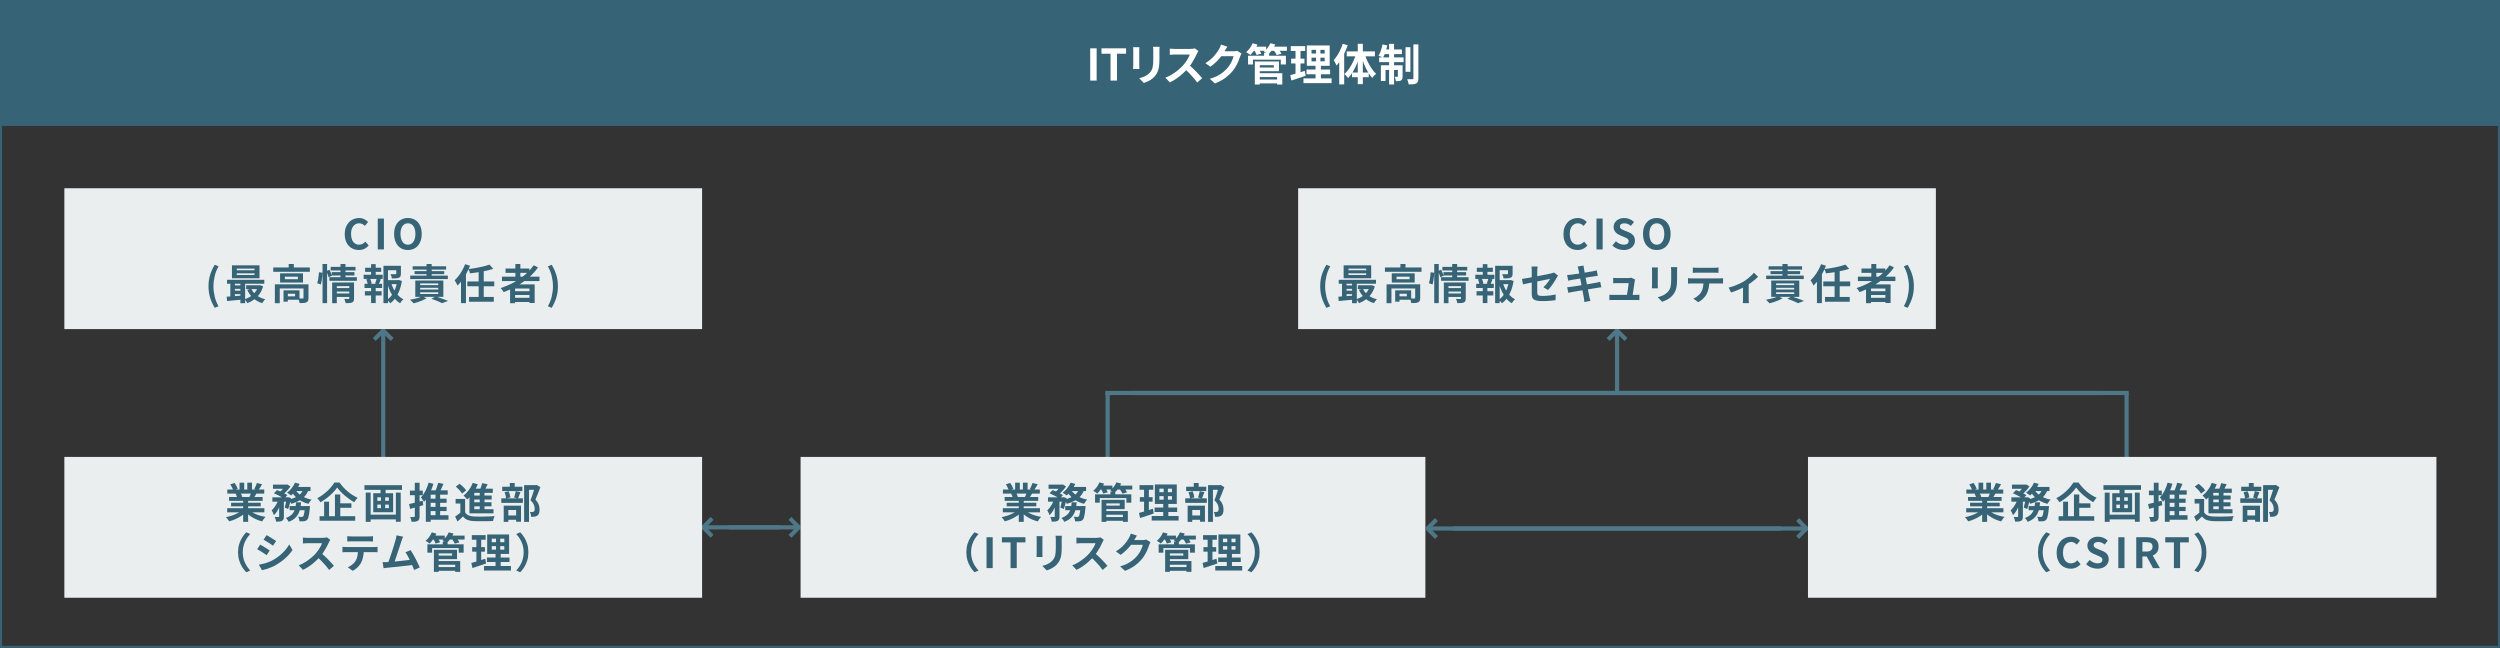 <?xml version="1.0" encoding="UTF-8"?>
<svg id="_レイヤー_1" data-name="レイヤー 1" xmlns="http://www.w3.org/2000/svg" viewBox="0 0 1200 311">
  <rect x="0" y="0" width="1200" height="311" fill="#333333" stroke="none"/>
  <defs>
    <style>
      .cls-1 {
        fill: #4e7887;
      }

      .cls-2 {
        fill: #366375;
      }

      .cls-3 {
        fill: #eaeeef;
      }

      .cls-4 {
        fill: #fff;
      }
    </style>
  </defs>
  <path class="cls-2" d="M1199,1v309H1V1h1198M1200,0H0v311h1200V0h0Z"/>
  <path class="cls-3" d="M337,90.36H30.89v67.6h306.11v-67.6Z"/>
  <g>
    <path class="cls-2" d="M172.22,120.01c-.93,0-1.81-.16-2.62-.49-.81-.33-1.53-.82-2.15-1.47-.62-.65-1.11-1.45-1.46-2.4-.35-.95-.53-2.03-.53-3.26s.18-2.32.54-3.27.86-1.76,1.49-2.43c.63-.67,1.37-1.17,2.2-1.52.83-.35,1.72-.52,2.65-.52s1.79.19,2.53.57c.74.38,1.34.82,1.81,1.33l-1.54,1.88c-.37-.37-.78-.67-1.23-.9-.45-.23-.95-.34-1.51-.34-.75,0-1.42.2-2.01.61-.59.41-1.06.99-1.39,1.75s-.5,1.67-.5,2.74.16,2,.47,2.77c.31.77.76,1.36,1.34,1.77s1.26.62,2.03.62c.64,0,1.21-.14,1.71-.41s.94-.62,1.33-1.05l1.58,1.84c-.61.72-1.31,1.26-2.1,1.63-.79.37-1.67.55-2.64.55Z"/>
    <path class="cls-2" d="M181.32,119.73v-14.82h2.96v14.82h-2.96Z"/>
    <path class="cls-2" d="M195.8,120.01c-1.31,0-2.46-.31-3.45-.93s-1.77-1.51-2.33-2.67c-.56-1.16-.84-2.55-.84-4.16s.28-2.97.84-4.1c.56-1.13,1.34-2,2.33-2.6s2.14-.9,3.45-.9,2.47.3,3.46.91c.99.61,1.76,1.47,2.32,2.6.56,1.13.84,2.49.84,4.09s-.28,3-.84,4.16c-.56,1.16-1.33,2.05-2.32,2.67-.99.62-2.14.93-3.46.93ZM195.8,117.45c.73,0,1.37-.21,1.91-.64.54-.43.96-1.03,1.25-1.81.29-.78.44-1.7.44-2.75s-.15-1.96-.44-2.71c-.29-.75-.71-1.33-1.25-1.74-.54-.41-1.18-.61-1.91-.61s-1.37.2-1.91.61c-.54.41-.95.99-1.24,1.74s-.43,1.66-.43,2.71.14,1.97.43,2.75.7,1.38,1.24,1.81c.54.43,1.18.64,1.91.64Z"/>
    <path class="cls-2" d="M103.08,147.77c-.95-1.55-1.68-3.16-2.21-4.84-.53-1.68-.79-3.51-.79-5.5s.26-3.84.79-5.52c.53-1.68,1.26-3.29,2.21-4.84l1.82.78c-.84,1.47-1.46,3.02-1.85,4.66-.39,1.64-.59,3.28-.59,4.92s.2,3.28.59,4.92c.39,1.64,1.01,3.19,1.85,4.64l-1.82.78Z"/>
    <path class="cls-2" d="M108.8,142.41c.68-.04,1.44-.09,2.28-.15s1.73-.13,2.66-.2c.93-.07,1.87-.15,2.82-.23v1.96c-1.35.12-2.68.24-4.01.37-1.33.13-2.52.24-3.57.33l-.18-2.08ZM108.98,134.29h17.88v1.9h-17.88v-1.9ZM110.56,134.95h2.18v8.18h-2.18v-8.18ZM111.34,127.37h13.22v6.2h-13.22v-6.2ZM112.06,136.99h4.54v1.66h-4.54v-1.66ZM112.06,139.51h4.54v1.66h-4.54v-1.66ZM113.64,128.93v.8h8.52v-.8h-8.52ZM113.64,131.19v.82h8.52v-.82h-8.52ZM115.38,134.91h2.28v10.62h-2.28v-10.62ZM123.98,136.93h.44l.4-.06,1.48.56c-.4,1.39-.97,2.6-1.7,3.65s-1.6,1.93-2.59,2.66c-.99.73-2.09,1.32-3.29,1.77-.13-.29-.33-.62-.58-.99-.25-.37-.49-.66-.72-.89.77-.24,1.51-.56,2.21-.96.7-.4,1.34-.87,1.91-1.42.57-.55,1.07-1.15,1.49-1.82.42-.67.74-1.38.95-2.14v-.36ZM118.16,136.93h6.54v1.84h-6.54v-1.84ZM120.6,138.59c.56,1.23,1.42,2.28,2.57,3.16,1.15.88,2.53,1.51,4.13,1.88-.15.15-.31.33-.5.55-.19.22-.36.45-.52.69-.16.24-.29.45-.4.64-1.72-.52-3.18-1.32-4.37-2.4s-2.14-2.41-2.83-3.98l1.92-.54Z"/>
    <path class="cls-2" d="M131.16,128.39h17.56v2.06h-17.56v-2.06ZM131.94,136.47h14.64v1.98h-12.3v7.08h-2.34v-9.06ZM134.44,131.21h11v4.42h-11v-4.42ZM136.08,139.37h2.08v5.42h-2.08v-5.42ZM136.72,132.81v1.22h6.28v-1.22h-6.28ZM137.14,139.37h6.62v4.5h-6.62v-1.62h4.52v-1.26h-4.52v-1.62ZM138.58,126.71h2.46v2.7h-2.46v-2.7ZM145.68,136.47h2.4v6.52c0,.55-.07.99-.2,1.33-.13.34-.39.6-.78.79-.39.17-.85.28-1.38.32-.53.04-1.17.06-1.9.06-.04-.33-.13-.72-.28-1.15-.15-.43-.3-.8-.46-1.09.47.01.92.02,1.35.03.43,0,.72,0,.85,0,.16-.01.27-.04.32-.08.05-.04.08-.12.08-.24v-6.48Z"/>
    <path class="cls-2" d="M153.1,130.69l1.68.22c0,.55-.04,1.16-.11,1.84-.07.68-.16,1.35-.27,2.02-.11.67-.23,1.26-.38,1.78l-1.74-.6c.15-.47.27-1,.38-1.61.11-.61.2-1.23.28-1.87.08-.64.13-1.23.16-1.78ZM154.82,126.73h2.18v18.78h-2.18v-18.78ZM156.66,130.09l1.48-.62c.23.45.45.95.68,1.49s.39,1,.5,1.37l-1.58.76c-.09-.39-.25-.87-.46-1.44-.21-.57-.42-1.09-.62-1.56ZM158.1,133.07h13.2v1.72h-13.2v-1.72ZM158.72,128.11h11.94v1.7h-11.94v-1.7ZM159.26,130.63h10.86v1.6h-10.86v-1.6ZM159.44,135.57h8.56v1.76h-6.34v8.2h-2.22v-9.96ZM161.2,138.27h6.92v1.68h-6.92v-1.68ZM161.22,140.85h6.92v1.68h-6.92v-1.68ZM163.44,126.73h2.38v6.92h-2.38v-6.92ZM167.66,135.57h2.28v7.66c0,.52-.06.93-.19,1.24s-.38.54-.75.7c-.35.16-.77.26-1.28.3-.51.04-1.11.05-1.82.04-.04-.29-.12-.64-.25-1.03-.13-.39-.26-.73-.39-1.01.41.03.82.04,1.23.04h.81c.24,0,.36-.11.36-.32v-7.62Z"/>
    <path class="cls-2" d="M174.54,131.87h9.16v2.02h-9.16v-2.02ZM174.96,136.23h8.44v2.02h-8.44v-2.02ZM175.14,139.79h8.04v2.02h-8.04v-2.02ZM175.26,128.51h7.7v2h-7.7v-2ZM175.82,134.09l1.78-.46c.19.37.36.79.51,1.25s.25.85.29,1.17l-1.86.52c-.04-.33-.13-.73-.27-1.19s-.29-.89-.45-1.29ZM178.12,126.79h2.22v5.84h-2.22v-5.84ZM178.12,137.07h2.22v8.4h-2.22v-8.4ZM180.82,133.59l2,.5c-.2.45-.39.89-.56,1.32-.17.43-.34.79-.5,1.1l-1.72-.46c.09-.24.19-.5.29-.79.1-.29.2-.58.29-.87.09-.29.16-.56.2-.8ZM184.06,127.59h7.36v2.1h-5.18v15.82h-2.18v-17.92ZM185.26,134.47h6.1v1.9h-6.1v-1.9ZM190.68,134.47h.4l.4-.08,1.44.52c-.24,1.51-.61,2.93-1.1,4.28-.49,1.35-1.11,2.56-1.85,3.63-.74,1.07-1.62,1.99-2.63,2.75-.17-.28-.41-.57-.72-.88-.31-.31-.59-.56-.86-.76.92-.64,1.72-1.43,2.39-2.37.67-.94,1.22-1.98,1.64-3.11s.72-2.31.89-3.52v-.46ZM187.78,135.89c.33,1.11.77,2.16,1.32,3.16.55,1,1.2,1.9,1.96,2.69.76.79,1.61,1.43,2.54,1.91-.25.21-.53.51-.84.88s-.55.71-.72,1.02c-.99-.6-1.87-1.36-2.64-2.29s-1.44-1.98-2.01-3.16c-.57-1.18-1.04-2.44-1.43-3.77l1.82-.44ZM190.22,127.59h2.22v3.78c0,.51-.07.92-.2,1.23-.13.31-.4.55-.8.71-.39.16-.85.26-1.4.29-.55.03-1.19.05-1.92.05-.05-.32-.14-.67-.27-1.06-.13-.39-.26-.72-.41-1,.33.01.66.02.99.03.33,0,.62,0,.87,0,.25,0,.43,0,.52,0,.15-.01.25-.04.31-.07.06-.03.09-.1.09-.21v-3.74Z"/>
    <path class="cls-2" d="M202.66,142.23l2.14.96c-.55.32-1.18.63-1.9.94-.72.31-1.46.59-2.21.84s-1.48.46-2.17.62c-.12-.16-.29-.35-.5-.57-.21-.22-.43-.43-.64-.64-.21-.21-.41-.38-.6-.51.72-.12,1.44-.26,2.17-.43.73-.17,1.41-.35,2.05-.56.64-.21,1.19-.42,1.66-.65ZM196.92,132.29h18.04v1.66h-18.04v-1.66ZM198.08,127.81h16.06v1.6h-16.06v-1.6ZM199,130.13h14.22v1.44h-14.22v-1.44ZM199.34,134.65h13.46v7.86h-13.46v-7.86ZM201.68,136.03v.82h8.68v-.82h-8.68ZM201.68,138.15v.82h8.68v-.82h-8.68ZM201.68,140.29v.84h8.68v-.84h-8.68ZM204.72,126.73h2.48v6.44h-2.48v-6.44ZM207.06,143.41l2.06-1.12c.69.21,1.41.45,2.14.71.73.26,1.43.51,2.1.76s1.24.48,1.72.69l-2.9,1.08c-.36-.2-.81-.42-1.36-.67-.55-.25-1.14-.49-1.79-.74-.65-.25-1.3-.48-1.97-.71Z"/>
    <path class="cls-2" d="M223.26,126.81l2.36.74c-.45,1.17-1,2.34-1.64,3.51-.64,1.17-1.33,2.27-2.06,3.3-.73,1.03-1.49,1.94-2.28,2.71-.08-.2-.21-.46-.38-.78-.17-.32-.35-.64-.54-.96-.19-.32-.35-.58-.5-.78.67-.63,1.32-1.35,1.95-2.17.63-.82,1.21-1.71,1.74-2.67.53-.96.98-1.93,1.35-2.9ZM221.28,132.57l2.34-2.36.04.04v15.24h-2.38v-12.92ZM224.32,135.09h12.92v2.32h-12.92v-2.32ZM234.98,127.01l1.76,2.04c-.79.25-1.63.49-2.54.71s-1.85.42-2.82.6c-.97.18-1.95.34-2.92.48-.97.14-1.93.26-2.86.37-.05-.29-.15-.64-.3-1.04-.15-.4-.29-.74-.42-1.02.91-.11,1.82-.24,2.75-.39.93-.15,1.83-.32,2.72-.51.89-.19,1.72-.38,2.51-.59s1.49-.42,2.12-.65ZM225.14,142.53h11.88v2.3h-11.88v-2.3ZM229.76,129.97h2.44v13.28h-2.44v-13.28Z"/>
    <path class="cls-2" d="M256.18,127.31l2.06,1.08c-1.29,1.81-2.81,3.47-4.56,4.96-1.75,1.49-3.63,2.81-5.65,3.96-2.02,1.15-4.11,2.12-6.27,2.92-.09-.17-.23-.38-.4-.63-.17-.25-.36-.5-.55-.75-.19-.25-.36-.45-.51-.6,2.17-.69,4.25-1.57,6.23-2.64s3.79-2.3,5.44-3.7c1.65-1.4,3.05-2.93,4.21-4.6ZM240.94,132.81h18v2.1h-18v-2.1ZM242.66,128.89h11.44v2.08h-11.44v-2.08ZM244.84,136.51h11.8v8.94h-2.5v-6.96h-6.9v7.04h-2.4v-9.02ZM246.2,139.77h8.92v1.82h-8.92v-1.82ZM246.2,142.93h8.92v2.02h-8.92v-2.02ZM247.38,126.73h2.38v7.26h-2.38v-7.26Z"/>
    <path class="cls-2" d="M264.8,147.77l-1.82-.78c.84-1.45,1.46-3,1.85-4.64.39-1.64.59-3.28.59-4.92s-.2-3.28-.59-4.92c-.39-1.64-1.01-3.19-1.85-4.66l1.82-.78c.95,1.55,1.68,3.16,2.21,4.84.53,1.68.79,3.52.79,5.52s-.26,3.82-.79,5.5c-.53,1.68-1.26,3.29-2.21,4.84Z"/>
  </g>
  <path class="cls-3" d="M929.22,90.36h-306.11v67.6h306.11v-67.6Z"/>
  <g>
    <path class="cls-2" d="M757.21,120.01c-.93,0-1.81-.16-2.62-.49-.81-.33-1.53-.82-2.15-1.47-.62-.65-1.11-1.45-1.46-2.4-.35-.95-.53-2.03-.53-3.26s.18-2.32.54-3.27c.36-.95.86-1.76,1.49-2.43.63-.67,1.37-1.17,2.2-1.52s1.72-.52,2.65-.52,1.79.19,2.53.57c.74.38,1.34.82,1.81,1.33l-1.54,1.88c-.37-.37-.78-.67-1.23-.9s-.95-.34-1.51-.34c-.75,0-1.42.2-2.01.61-.59.41-1.06.99-1.39,1.75-.33.76-.5,1.67-.5,2.74s.16,2,.47,2.77c.31.77.76,1.36,1.34,1.77s1.26.62,2.03.62c.64,0,1.21-.14,1.71-.41s.94-.62,1.33-1.05l1.58,1.84c-.61.72-1.31,1.26-2.1,1.63s-1.67.55-2.64.55Z"/>
    <path class="cls-2" d="M766.31,119.73v-14.82h2.96v14.82h-2.96Z"/>
    <path class="cls-2" d="M779.33,120.01c-.99,0-1.95-.19-2.9-.56-.95-.37-1.78-.91-2.5-1.6l1.7-2.04c.52.49,1.12.89,1.79,1.19.67.3,1.33.45,1.97.45.77,0,1.36-.15,1.76-.46.4-.31.6-.72.6-1.24,0-.37-.1-.67-.29-.89-.19-.22-.46-.42-.79-.59-.33-.17-.72-.35-1.16-.52l-1.96-.86c-.49-.2-.97-.47-1.43-.81-.46-.34-.84-.77-1.14-1.29-.3-.52-.45-1.14-.45-1.86,0-.81.22-1.54.66-2.18s1.05-1.15,1.82-1.53c.77-.38,1.65-.57,2.64-.57.88,0,1.73.17,2.54.5.81.33,1.52.81,2.12,1.42l-1.5,1.84c-.47-.39-.95-.69-1.46-.9-.51-.21-1.07-.32-1.7-.32s-1.15.14-1.53.41-.57.66-.57,1.15c0,.35.11.63.32.86s.49.42.84.59c.35.17.73.34,1.14.51l1.94.78c.6.24,1.12.54,1.57.9.45.36.79.79,1.04,1.3.25.51.37,1.12.37,1.84,0,.8-.22,1.54-.65,2.22s-1.05,1.23-1.86,1.64c-.81.41-1.78.62-2.93.62Z"/>
    <path class="cls-2" d="M795.27,120.01c-1.31,0-2.46-.31-3.45-.93-.99-.62-1.77-1.51-2.33-2.67-.56-1.16-.84-2.55-.84-4.16s.28-2.97.84-4.1c.56-1.13,1.34-2,2.33-2.6.99-.6,2.14-.9,3.45-.9s2.47.3,3.46.91c.99.61,1.76,1.47,2.32,2.6.56,1.13.84,2.49.84,4.09s-.28,3-.84,4.16c-.56,1.16-1.33,2.05-2.32,2.67-.99.62-2.14.93-3.46.93ZM795.27,117.45c.73,0,1.37-.21,1.91-.64.54-.43.96-1.03,1.25-1.81s.44-1.7.44-2.75-.15-1.96-.44-2.71-.71-1.33-1.25-1.74c-.54-.41-1.18-.61-1.91-.61s-1.37.2-1.91.61c-.54.41-.95.99-1.24,1.74-.29.75-.43,1.66-.43,2.71s.14,1.97.43,2.75c.29.78.7,1.38,1.24,1.81.54.43,1.18.64,1.91.64Z"/>
    <path class="cls-2" d="M636.69,147.77c-.95-1.55-1.68-3.16-2.21-4.84-.53-1.68-.79-3.51-.79-5.5s.26-3.84.79-5.52c.53-1.68,1.26-3.29,2.21-4.84l1.82.78c-.84,1.47-1.46,3.02-1.85,4.66-.39,1.64-.59,3.28-.59,4.92s.2,3.28.59,4.92c.39,1.64,1.01,3.19,1.85,4.64l-1.82.78Z"/>
    <path class="cls-2" d="M642.41,142.41c.68-.04,1.44-.09,2.28-.15.84-.06,1.73-.13,2.66-.2.93-.07,1.87-.15,2.82-.23v1.96c-1.35.12-2.68.24-4.01.37-1.33.13-2.52.24-3.57.33l-.18-2.08ZM642.59,134.29h17.88v1.9h-17.88v-1.9ZM644.17,134.95h2.18v8.18h-2.18v-8.18ZM644.95,127.37h13.22v6.2h-13.22v-6.2ZM645.67,136.99h4.54v1.66h-4.54v-1.66ZM645.67,139.51h4.54v1.66h-4.54v-1.66ZM647.25,128.93v.8h8.52v-.8h-8.52ZM647.25,131.19v.82h8.52v-.82h-8.52ZM648.99,134.91h2.28v10.62h-2.28v-10.62ZM657.59,136.93h.44l.4-.06,1.48.56c-.4,1.39-.97,2.6-1.7,3.65-.73,1.05-1.6,1.93-2.59,2.66s-2.09,1.32-3.29,1.77c-.13-.29-.33-.62-.58-.99-.25-.37-.49-.66-.72-.89.77-.24,1.51-.56,2.21-.96.7-.4,1.34-.87,1.91-1.42.57-.55,1.07-1.15,1.49-1.82.42-.67.74-1.38.95-2.14v-.36ZM651.77,136.93h6.54v1.84h-6.54v-1.84ZM654.21,138.59c.56,1.23,1.42,2.28,2.57,3.16s2.53,1.51,4.13,1.88c-.15.15-.31.33-.5.55-.19.22-.36.45-.52.69s-.29.45-.4.64c-1.72-.52-3.18-1.32-4.37-2.4s-2.14-2.41-2.83-3.98l1.92-.54Z"/>
    <path class="cls-2" d="M664.77,128.39h17.56v2.06h-17.56v-2.06ZM665.55,136.47h14.64v1.98h-12.3v7.08h-2.34v-9.06ZM668.05,131.21h11v4.42h-11v-4.42ZM669.69,139.37h2.08v5.42h-2.08v-5.42ZM670.33,132.81v1.22h6.28v-1.22h-6.28ZM670.75,139.37h6.62v4.5h-6.62v-1.62h4.52v-1.26h-4.52v-1.62ZM672.19,126.71h2.46v2.7h-2.46v-2.7ZM679.29,136.47h2.4v6.52c0,.55-.07.99-.2,1.33-.13.34-.39.6-.78.79-.39.17-.85.28-1.38.32-.53.04-1.17.06-1.9.06-.04-.33-.13-.72-.28-1.15s-.3-.8-.46-1.09c.47.01.92.02,1.35.03.43,0,.72,0,.85,0,.16-.01.27-.04.32-.08.05-.04.08-.12.08-.24v-6.48Z"/>
    <path class="cls-2" d="M686.71,130.69l1.68.22c0,.55-.04,1.16-.11,1.84s-.16,1.35-.27,2.02c-.11.67-.23,1.26-.38,1.78l-1.74-.6c.15-.47.27-1,.38-1.61s.2-1.23.28-1.87c.08-.64.13-1.23.16-1.78ZM688.43,126.73h2.18v18.78h-2.18v-18.78ZM690.27,130.09l1.48-.62c.23.45.45.95.68,1.49s.39,1,.5,1.37l-1.58.76c-.09-.39-.25-.87-.46-1.44-.21-.57-.42-1.09-.62-1.56ZM691.71,133.07h13.2v1.72h-13.2v-1.72ZM692.33,128.11h11.94v1.7h-11.94v-1.7ZM692.87,130.63h10.86v1.6h-10.86v-1.6ZM693.05,135.57h8.56v1.76h-6.34v8.2h-2.22v-9.96ZM694.81,138.27h6.92v1.68h-6.92v-1.68ZM694.83,140.85h6.92v1.68h-6.92v-1.68ZM697.05,126.73h2.38v6.92h-2.38v-6.92ZM701.27,135.57h2.28v7.66c0,.52-.06.93-.19,1.24-.13.31-.38.54-.75.7-.35.16-.77.26-1.28.3-.51.04-1.11.05-1.82.04-.04-.29-.12-.64-.25-1.03-.13-.39-.26-.73-.39-1.01.41.03.82.04,1.23.04h.81c.24,0,.36-.11.36-.32v-7.62Z"/>
    <path class="cls-2" d="M708.15,131.87h9.16v2.02h-9.16v-2.02ZM708.57,136.23h8.44v2.02h-8.44v-2.02ZM708.75,139.79h8.04v2.02h-8.04v-2.02ZM708.87,128.51h7.7v2h-7.7v-2ZM709.43,134.09l1.78-.46c.19.37.36.79.51,1.25.15.46.25.85.29,1.17l-1.86.52c-.04-.33-.13-.73-.27-1.19-.14-.46-.29-.89-.45-1.29ZM711.73,126.79h2.22v5.84h-2.22v-5.84ZM711.73,137.07h2.22v8.4h-2.22v-8.4ZM714.43,133.59l2,.5c-.2.45-.39.89-.56,1.32s-.34.79-.5,1.1l-1.72-.46c.09-.24.19-.5.29-.79.1-.29.2-.58.29-.87.09-.29.16-.56.2-.8ZM717.67,127.59h7.36v2.1h-5.18v15.82h-2.18v-17.92ZM718.87,134.47h6.1v1.9h-6.1v-1.9ZM724.29,134.47h.4l.4-.08,1.44.52c-.24,1.51-.61,2.93-1.1,4.28-.49,1.35-1.11,2.56-1.85,3.63-.74,1.07-1.62,1.99-2.63,2.75-.17-.28-.41-.57-.72-.88s-.59-.56-.86-.76c.92-.64,1.72-1.43,2.39-2.37.67-.94,1.22-1.98,1.64-3.11s.72-2.31.89-3.52v-.46ZM721.39,135.89c.33,1.11.77,2.16,1.32,3.16.55,1,1.2,1.9,1.96,2.69.76.79,1.61,1.43,2.54,1.91-.25.21-.53.51-.84.88s-.55.71-.72,1.02c-.99-.6-1.87-1.36-2.64-2.29s-1.44-1.98-2.01-3.16c-.57-1.18-1.04-2.44-1.43-3.77l1.82-.44ZM723.83,127.59h2.22v3.78c0,.51-.07.92-.2,1.23-.13.31-.4.55-.8.71-.39.16-.85.26-1.4.29s-1.19.05-1.92.05c-.05-.32-.14-.67-.27-1.06-.13-.39-.26-.72-.41-1,.33.01.66.02.99.03.33,0,.62,0,.87,0s.43,0,.52,0c.15-.01.25-.04.31-.07s.09-.1.09-.21v-3.74Z"/>
    <path class="cls-2" d="M747.83,132.27c-.09.15-.2.32-.33.53s-.24.4-.33.57c-.21.41-.48.88-.81,1.4-.33.52-.68,1.05-1.05,1.6s-.76,1.07-1.15,1.56c-.39.49-.77.91-1.13,1.26l-2.2-1.3c.44-.39.87-.83,1.29-1.33.42-.5.8-.99,1.13-1.48.33-.49.59-.9.78-1.23-.19.03-.51.09-.97.19-.46.1-1.02.22-1.69.35-.67.13-1.39.28-2.18.43-.79.15-1.58.31-2.38.47-.8.16-1.57.32-2.32.47s-1.42.29-2.02.42c-.6.13-1.08.23-1.44.31l-.48-2.62c.39-.05.89-.13,1.52-.23s1.33-.22,2.1-.36c.77-.14,1.58-.29,2.42-.45.84-.16,1.67-.32,2.5-.48.83-.16,1.6-.31,2.32-.45.72-.14,1.35-.27,1.88-.38.53-.11.93-.2,1.2-.27.28-.07.54-.14.78-.21.24-.07.45-.16.64-.25l1.92,1.48ZM735.23,141.07v-10.84c0-.21,0-.46,0-.74,0-.28-.02-.56-.05-.84-.03-.28-.06-.52-.1-.72h2.98c-.04.31-.08.68-.12,1.13-.04.45-.06.84-.06,1.17v10.14c0,.4.06.73.18.98.12.25.36.43.73.54.37.11.92.16,1.65.16s1.42-.03,2.13-.09c.71-.06,1.42-.14,2.13-.24.71-.1,1.39-.22,2.04-.35l-.08,2.72c-.55.08-1.17.15-1.86.22-.69.07-1.41.12-2.15.16-.74.04-1.47.06-2.19.06-1.13,0-2.05-.07-2.74-.21-.69-.14-1.22-.35-1.57-.63-.35-.28-.59-.64-.72-1.08-.13-.44-.19-.95-.19-1.54Z"/>
    <path class="cls-2" d="M752.21,131.99c.32-.01.63-.03.94-.05.31-.02.61-.05.92-.09.29-.04.71-.1,1.24-.17.53-.07,1.15-.16,1.84-.26s1.41-.21,2.15-.33,1.46-.24,2.15-.35c.69-.11,1.31-.22,1.85-.31.54-.09.96-.17,1.27-.22.32-.07.65-.14,1-.21s.64-.14.88-.21l.48,2.62c-.21.01-.5.05-.86.1-.36.05-.69.1-.98.14-.36.05-.83.13-1.41.22s-1.22.2-1.93.31c-.71.11-1.43.23-2.16.34s-1.43.23-2.1.34c-.67.11-1.25.21-1.76.29s-.89.14-1.14.18c-.32.07-.62.13-.9.19-.28.06-.59.14-.94.23l-.54-2.76ZM752.23,137.87c.27-.01.6-.04,1.01-.09s.76-.09,1.07-.13c.36-.05.84-.13,1.44-.22.6-.09,1.28-.2,2.03-.32.75-.12,1.53-.24,2.33-.37.8-.13,1.58-.26,2.34-.39.76-.13,1.45-.25,2.08-.36.63-.11,1.13-.19,1.52-.26.39-.08.76-.16,1.11-.24.35-.08.66-.16.93-.24l.54,2.64c-.27.01-.59.05-.97.11-.38.06-.76.12-1.15.19-.43.07-.96.15-1.6.26-.64.11-1.34.22-2.11.35-.77.13-1.55.25-2.35.38-.8.13-1.57.25-2.3.38-.73.13-1.39.24-1.98.33-.59.09-1.05.17-1.38.24-.43.08-.81.15-1.15.22-.34.07-.62.13-.85.2l-.56-2.68ZM757.67,129.45c-.05-.29-.12-.56-.19-.8-.07-.24-.14-.48-.21-.72l2.82-.46c.03.2.06.45.09.75.03.3.08.57.13.81.03.19.09.53.18,1.04.09.51.21,1.12.34,1.84.13.72.28,1.5.45,2.33.17.83.33,1.67.49,2.52.16.85.32,1.65.47,2.41.15.76.29,1.43.4,2.02.11.59.2,1.02.25,1.3.07.29.15.61.24.96.09.35.19.68.28,1l-2.9.52c-.05-.37-.09-.73-.12-1.07-.03-.34-.07-.66-.14-.95-.05-.27-.13-.68-.23-1.23-.1-.55-.22-1.2-.36-1.95-.14-.75-.29-1.54-.45-2.38l-.48-2.52c-.16-.84-.31-1.63-.45-2.36-.14-.73-.26-1.37-.37-1.91-.11-.54-.19-.92-.24-1.15Z"/>
    <path class="cls-2" d="M772.49,141.45c.27.03.58.05.93.07.35.02.7.03,1.05.03h10.48c.25,0,.58,0,.98-.02s.73-.03.98-.06v2.58c-.13-.01-.32-.02-.55-.03-.23,0-.47-.01-.72-.02s-.46-.01-.65-.01h-10.52c-.35,0-.67,0-.96.01-.29,0-.63.02-1.02.05v-2.6ZM784.85,134.19c-.05.13-.09.28-.12.44s-.05.29-.08.4c-.04.28-.1.67-.17,1.16-.07.49-.15,1.04-.24,1.63-.09.59-.18,1.19-.27,1.79-.09.6-.18,1.15-.25,1.64-.07.49-.14.89-.19,1.18h-2.74c.05-.28.11-.64.18-1.07.07-.43.14-.91.23-1.42.09-.51.17-1.03.24-1.55.07-.52.14-1,.19-1.44.05-.44.09-.79.1-1.06h-5.4c-.32,0-.66,0-1.03.03-.37.02-.69.04-.97.07v-2.64c.17.03.38.05.62.06s.48.03.73.04c.25.01.46.02.63.02h5.12c.15,0,.32,0,.52-.02.2-.01.39-.04.58-.07s.31-.08.38-.13l1.94.94Z"/>
    <path class="cls-2" d="M795.79,128.37c-.01.24-.03.48-.04.71-.01.23-.02.51-.02.83v6.76c0,.25,0,.55.02.88.01.33.03.62.04.86h-2.9c.01-.19.03-.45.06-.8.03-.35.04-.67.04-.96v-6.74c0-.19,0-.43-.02-.73-.01-.3-.03-.57-.06-.81h2.88ZM805.07,128.21c-.01.28-.03.58-.05.91-.02.33-.03.69-.03,1.09v3.96c0,1.07-.05,2-.15,2.8-.1.8-.25,1.5-.45,2.1-.2.6-.44,1.13-.73,1.59-.29.46-.62.9-.99,1.31-.44.48-.95.91-1.52,1.29s-1.15.7-1.73.96-1.12.47-1.61.63l-2.1-2.2c1-.23,1.9-.54,2.71-.95.81-.41,1.51-.93,2.11-1.57.35-.39.63-.77.84-1.16.21-.39.38-.82.49-1.29.11-.47.19-1.01.24-1.61.05-.6.07-1.29.07-2.06v-3.8c0-.4-.01-.76-.03-1.09s-.05-.63-.09-.91h3.02Z"/>
    <path class="cls-2" d="M810.23,133.51c.29.03.61.05.95.08.34.03.66.04.97.04h13.1c.21,0,.5,0,.87-.03.37-.02.68-.05.95-.09v2.6c-.24-.03-.53-.04-.88-.05-.35,0-.66,0-.94,0h-13.1c-.29,0-.62,0-.97.02-.35.01-.67.03-.95.06v-2.62ZM812.55,128.39c.33.05.69.09,1.08.11s.74.03,1.06.03h8.04c.35,0,.71,0,1.08-.03s.73-.06,1.08-.11v2.58c-.35-.03-.71-.05-1.08-.06s-.73-.02-1.08-.02h-8.02c-.35,0-.72,0-1.11.02s-.74.03-1.05.06v-2.58ZM820.47,134.89c0,1.31-.11,2.48-.34,3.51-.23,1.03-.55,1.96-.98,2.79-.24.45-.56.92-.96,1.4-.4.48-.86.93-1.38,1.36-.52.43-1.08.79-1.68,1.08l-2.34-1.7c.71-.28,1.39-.68,2.04-1.2.65-.52,1.18-1.07,1.58-1.66.51-.77.85-1.63,1.02-2.56s.26-1.93.26-3l2.78-.02Z"/>
    <path class="cls-2" d="M829.73,138.03c.87-.19,1.75-.44,2.65-.77.9-.33,1.74-.68,2.53-1.06.79-.38,1.45-.72,1.98-1.03.65-.4,1.3-.85,1.93-1.35s1.22-1,1.75-1.51c.53-.51.97-.98,1.3-1.42l1.98,1.94c-.39.44-.9.92-1.53,1.45-.63.53-1.32,1.05-2.05,1.58-.73.53-1.47,1-2.2,1.43-.45.28-.97.56-1.56.85-.59.29-1.2.57-1.85.84-.65.27-1.29.53-1.94.77-.65.24-1.25.45-1.81.64l-1.18-2.36ZM836.65,136.73l2.72-.52v7.12c0,.23,0,.49.01.78,0,.29.02.56.05.81.03.25.05.44.08.57h-2.96c.03-.13.04-.32.05-.57,0-.25.02-.52.03-.81.01-.29.02-.55.02-.78v-6.6Z"/>
    <path class="cls-2" d="M853.51,142.23l2.14.96c-.55.32-1.18.63-1.9.94-.72.31-1.46.59-2.21.84-.75.25-1.48.46-2.17.62-.12-.16-.29-.35-.5-.57-.21-.22-.43-.43-.64-.64s-.41-.38-.6-.51c.72-.12,1.44-.26,2.17-.43.73-.17,1.41-.35,2.05-.56s1.19-.42,1.66-.65ZM847.77,132.29h18.04v1.66h-18.04v-1.66ZM848.93,127.81h16.06v1.6h-16.06v-1.6ZM849.85,130.13h14.22v1.44h-14.22v-1.44ZM850.19,134.65h13.46v7.86h-13.46v-7.86ZM852.53,136.03v.82h8.68v-.82h-8.68ZM852.53,138.15v.82h8.68v-.82h-8.68ZM852.53,140.29v.84h8.68v-.84h-8.68ZM855.57,126.73h2.48v6.44h-2.48v-6.44ZM857.91,143.41l2.06-1.12c.69.21,1.41.45,2.14.71.73.26,1.43.51,2.1.76.67.25,1.24.48,1.72.69l-2.9,1.08c-.36-.2-.81-.42-1.36-.67-.55-.25-1.14-.49-1.79-.74-.65-.25-1.3-.48-1.97-.71Z"/>
    <path class="cls-2" d="M874.11,126.81l2.36.74c-.45,1.17-1,2.34-1.64,3.51-.64,1.17-1.33,2.27-2.06,3.3s-1.49,1.94-2.28,2.71c-.08-.2-.21-.46-.38-.78s-.35-.64-.54-.96c-.19-.32-.35-.58-.5-.78.67-.63,1.32-1.35,1.95-2.17s1.21-1.71,1.74-2.67.98-1.93,1.35-2.9ZM872.13,132.57l2.34-2.36.04.04v15.24h-2.38v-12.92ZM875.17,135.09h12.92v2.32h-12.92v-2.32ZM885.83,127.01l1.76,2.04c-.79.25-1.63.49-2.54.71-.91.22-1.85.42-2.82.6s-1.95.34-2.92.48c-.97.14-1.93.26-2.86.37-.05-.29-.15-.64-.3-1.04s-.29-.74-.42-1.02c.91-.11,1.82-.24,2.75-.39s1.83-.32,2.72-.51c.89-.19,1.72-.38,2.51-.59.79-.21,1.49-.42,2.12-.65ZM875.99,142.53h11.88v2.3h-11.88v-2.3ZM880.61,129.97h2.44v13.28h-2.44v-13.28Z"/>
    <path class="cls-2" d="M907.03,127.31l2.06,1.08c-1.29,1.81-2.81,3.47-4.56,4.96-1.75,1.49-3.63,2.81-5.65,3.96-2.02,1.15-4.11,2.12-6.27,2.92-.09-.17-.23-.38-.4-.63-.17-.25-.36-.5-.55-.75-.19-.25-.36-.45-.51-.6,2.17-.69,4.25-1.57,6.23-2.64,1.98-1.07,3.79-2.3,5.44-3.7,1.65-1.4,3.05-2.93,4.21-4.6ZM891.79,132.81h18v2.1h-18v-2.1ZM893.51,128.89h11.44v2.08h-11.44v-2.08ZM895.69,136.51h11.8v8.94h-2.5v-6.96h-6.9v7.04h-2.4v-9.02ZM897.05,139.77h8.92v1.82h-8.92v-1.82ZM897.05,142.93h8.92v2.02h-8.92v-2.02ZM898.23,126.73h2.38v7.26h-2.38v-7.26Z"/>
    <path class="cls-2" d="M915.65,147.77l-1.82-.78c.84-1.45,1.46-3,1.85-4.64.39-1.64.59-3.28.59-4.92s-.2-3.28-.59-4.92-1.01-3.19-1.85-4.66l1.82-.78c.95,1.55,1.68,3.16,2.21,4.84.53,1.68.79,3.52.79,5.52s-.26,3.82-.79,5.5c-.53,1.68-1.26,3.29-2.21,4.84Z"/>
  </g>
  <path class="cls-2" d="M1200.76.45H0v60h1200.76V.45Z"/>
  <g>
    <path class="cls-4" d="M523.3,38.68v-15.48h3.09v15.48h-3.09Z"/>
    <path class="cls-4" d="M533.06,38.68v-12.89h-4.34v-2.59h11.8v2.59h-4.37v12.89h-3.09Z"/>
    <path class="cls-4" d="M546.9,22.64c-.01.25-.03.5-.04.74-.01.24-.02.53-.02.87v7.06c0,.26,0,.57.02.92.01.35.03.65.04.9h-3.03c.01-.2.03-.47.06-.84.03-.36.04-.7.04-1v-7.04c0-.2,0-.45-.02-.76s-.04-.6-.06-.85h3.01ZM556.6,22.47c-.01.29-.03.61-.05.95-.02.34-.03.72-.03,1.14v4.14c0,1.11-.05,2.09-.16,2.92-.1.83-.26,1.57-.47,2.19-.21.63-.46,1.18-.76,1.66s-.64.94-1.03,1.37c-.46.5-.99.95-1.59,1.35-.6.4-1.2.73-1.81,1s-1.17.49-1.68.66l-2.19-2.3c1.04-.24,1.99-.57,2.83-.99s1.58-.97,2.2-1.64c.36-.4.65-.81.88-1.21.22-.4.39-.85.51-1.35.12-.49.2-1.05.25-1.68.05-.63.07-1.34.07-2.15v-3.97c0-.42-.01-.8-.03-1.14-.02-.34-.05-.66-.09-.95h3.15Z"/>
    <path class="cls-4" d="M575.23,24.52c-.08.12-.21.32-.37.58-.16.26-.28.51-.37.73-.29.66-.65,1.39-1.08,2.19-.43.81-.91,1.62-1.44,2.43-.54.81-1.1,1.58-1.7,2.29-.78.88-1.64,1.74-2.58,2.6s-1.93,1.64-2.97,2.36c-1.04.72-2.1,1.33-3.19,1.85l-2.15-2.26c1.13-.43,2.22-.97,3.28-1.63,1.06-.65,2.04-1.36,2.95-2.13s1.68-1.51,2.34-2.24c.46-.53.89-1.09,1.31-1.69.41-.6.78-1.19,1.1-1.79s.56-1.14.71-1.64h-7.08c-.29,0-.6,0-.92.03-.32.02-.62.04-.91.06-.29.02-.5.04-.66.05v-2.97c.21.01.47.04.77.06.31.03.62.05.93.06.31.01.57.02.78.02h7.37c.46,0,.88-.03,1.26-.08.38-.05.68-.12.89-.19l1.71,1.27ZM570.55,31.02c.54.43,1.12.93,1.73,1.5.61.57,1.22,1.16,1.82,1.78.6.61,1.15,1.2,1.66,1.76.51.56.94,1.05,1.28,1.47l-2.38,2.07c-.52-.71-1.1-1.45-1.76-2.21-.66-.77-1.36-1.53-2.09-2.29s-1.47-1.48-2.22-2.16l1.96-1.92Z"/>
    <path class="cls-4" d="M589.12,22.39c-.25.36-.5.75-.73,1.17-.24.42-.42.74-.54.96-.47.83-1.05,1.7-1.74,2.6-.69.9-1.47,1.77-2.35,2.61-.88.84-1.81,1.61-2.8,2.31l-2.36-1.73c.92-.57,1.73-1.16,2.43-1.75s1.31-1.19,1.83-1.79c.52-.59.96-1.16,1.33-1.71.37-.55.69-1.04.95-1.47.17-.26.34-.61.52-1.03.18-.42.32-.81.42-1.16l3.05,1ZM595.93,25.69c-.11.2-.23.43-.36.7-.12.27-.24.54-.33.8-.18.61-.44,1.31-.76,2.1-.33.79-.73,1.6-1.21,2.44-.48.84-1.03,1.65-1.66,2.43-1,1.2-2.17,2.28-3.5,3.26s-2.98,1.85-4.94,2.63l-2.46-2.21c1.42-.42,2.64-.9,3.68-1.44,1.03-.54,1.93-1.12,2.69-1.74.77-.62,1.45-1.28,2.05-1.97.49-.54.93-1.16,1.34-1.85s.75-1.38,1.04-2.06c.29-.68.49-1.28.58-1.8h-7.04l.96-2.36h5.97c.32,0,.64-.02.97-.06.33-.04.61-.1.85-.19l2.13,1.32Z"/>
    <path class="cls-4" d="M601.25,20.76l2.32.65c-.4.93-.92,1.84-1.54,2.73-.62.88-1.24,1.63-1.85,2.25-.15-.14-.35-.29-.61-.46s-.5-.33-.75-.5-.48-.3-.69-.4c.64-.51,1.24-1.16,1.8-1.92.56-.77,1-1.55,1.32-2.34ZM599.06,26.75h18.17v4.18h-2.46v-2.3h-13.35v2.3h-2.36v-4.18ZM601.15,22.39h6.6v1.98h-6.6v-1.98ZM601.94,23.94l2.13-.58c.25.36.5.77.76,1.22.26.45.46.84.6,1.16l-2.26.65c-.1-.32-.27-.71-.51-1.18-.24-.47-.48-.89-.72-1.26ZM602.32,29.51h2.38v11.07h-2.38v-11.07ZM603.7,29.51h10.21v4.68h-10.21v-1.78h7.73v-1.11h-7.73v-1.8ZM603.78,38.16h10.17v1.86h-10.17v-1.86ZM603.8,35.15h11.7v5.41h-2.49v-3.57h-9.21v-1.84ZM609.75,20.76l2.38.58c-.38.91-.86,1.76-1.46,2.58-.6.81-1.21,1.49-1.84,2.04-.18-.12-.4-.26-.66-.41-.26-.15-.53-.29-.8-.44-.28-.15-.52-.26-.73-.34.67-.47,1.28-1.07,1.83-1.79.55-.72.98-1.46,1.29-2.22ZM606.77,25.31h2.42v2.53h-2.42v-2.53ZM609.61,22.39h8.1v1.98h-8.1v-1.98ZM611.26,23.98l2.21-.58c.31.35.62.75.93,1.19.31.45.55.84.72,1.19l-2.32.65c-.12-.33-.34-.73-.65-1.19-.31-.46-.61-.88-.9-1.25Z"/>
    <path class="cls-4" d="M619.3,36.09c.61-.17,1.3-.36,2.06-.57.76-.22,1.56-.46,2.41-.73.85-.27,1.68-.54,2.51-.8l.44,2.38c-1.17.39-2.35.79-3.55,1.19-1.2.4-2.3.77-3.3,1.09l-.56-2.55ZM619.55,22.14h6.94v2.32h-6.94v-2.32ZM619.74,28.15h6.39v2.3h-6.39v-2.3ZM621.85,23.06h2.4v12.83l-2.4.4v-13.22ZM625.67,37.62h13.49v2.28h-13.49v-2.28ZM627.13,33.38h11.32v2.26h-11.32v-2.26ZM627.26,21.82h10.99v9.75h-10.99v-9.75ZM629.53,23.94v1.75h6.31v-1.75h-6.31ZM629.53,27.67v1.78h6.31v-1.78h-6.31ZM631.69,22.72h2.11v7.85h.23v8.1h-2.57v-8.1h.23v-7.85Z"/>
    <path class="cls-4" d="M644.52,21.01l2.38.73c-.4,1.17-.89,2.35-1.45,3.54-.56,1.19-1.18,2.32-1.84,3.38-.66,1.07-1.35,2-2.06,2.81-.08-.21-.21-.48-.37-.8-.16-.33-.33-.66-.51-.99-.18-.33-.35-.61-.5-.81.6-.64,1.17-1.38,1.7-2.22s1.03-1.74,1.48-2.71c.45-.96.84-1.94,1.16-2.92ZM642.83,26.8l2.38-2.38v16.1h-2.38v-13.72ZM650.95,25.79l1.82.5c-.39,1.45-.87,2.87-1.44,4.26-.57,1.39-1.21,2.68-1.92,3.86-.71,1.18-1.48,2.2-2.3,3.05-.14-.2-.31-.41-.52-.66-.21-.24-.43-.48-.66-.7-.23-.22-.43-.4-.62-.54.81-.71,1.57-1.59,2.29-2.64.72-1.05,1.36-2.19,1.94-3.43.58-1.23,1.05-2.47,1.41-3.71ZM646.42,24.67h13.53v2.38h-13.53v-2.38ZM648.97,34.8h8.02v2.24h-8.02v-2.24ZM651.72,21.03h2.44v19.36h-2.44v-19.36ZM655.07,26c.36,1.17.83,2.35,1.4,3.54.57,1.19,1.2,2.3,1.9,3.32.7,1.02,1.42,1.89,2.17,2.6-.29.21-.62.5-.99.88s-.67.73-.89,1.07c-.75-.84-1.47-1.84-2.15-3.01-.68-1.17-1.29-2.43-1.84-3.79-.54-1.36-1.01-2.73-1.4-4.1l1.8-.5Z"/>
    <path class="cls-4" d="M663.59,21.32l2.32.48c-.24,1.09-.54,2.16-.91,3.22s-.75,1.96-1.16,2.69c-.15-.11-.37-.23-.64-.34-.27-.12-.54-.23-.81-.33s-.51-.19-.72-.26c.43-.67.82-1.5,1.15-2.49.33-.99.59-1.98.77-2.97ZM662,27.55h11.72v2.28h-11.72v-2.28ZM662.82,31.33h9.04v2.24h-6.81v5.31h-2.23v-7.54ZM664.18,23.73h8.73v2.26h-9.19l.46-2.26ZM666.77,21.07h2.38v19.47h-2.38v-19.47ZM670.98,31.33h2.26v5.35c0,.49-.05.88-.15,1.19-.1.31-.3.56-.61.75-.31.17-.66.27-1.06.31-.4.04-.86.06-1.38.04-.03-.31-.1-.66-.23-1.07-.13-.4-.26-.75-.4-1.04.29.01.56.02.8.02h.51c.17,0,.25-.08.25-.25v-5.31ZM674.66,22.66h2.34v11.82h-2.34v-11.82ZM678.42,21.3h2.4v16.29c0,.67-.08,1.19-.23,1.57-.15.38-.42.67-.79.88-.39.19-.89.32-1.49.39-.61.06-1.31.09-2.12.09-.06-.35-.16-.77-.3-1.25s-.3-.91-.45-1.27c.54.01,1.05.02,1.54.03.48,0,.81,0,.99,0,.17-.01.29-.05.36-.1.07-.06.1-.17.1-.35v-16.27Z"/>
  </g>
  <g>
    <path class="cls-1" d="M182.94,280.63h2v-121.31h-2v121.31Z"/>
    <path class="cls-1" d="M188.94,162.25l-1.42,1.41-3.58-3.58-3.58,3.58-1.42-1.41,4.29-4.29h1.42l4.29,4.29Z"/>
  </g>
  <g>
    <path class="cls-1" d="M775.17,188.63h2v-29.31h-2v29.31Z"/>
    <path class="cls-1" d="M781.17,162.25l-1.42,1.41-3.58-3.58-3.58,3.58-1.42-1.41,4.29-4.29h1.42l4.29,4.29Z"/>
  </g>
  <path class="cls-1" d="M530.67,219.83h2v-31.31h-2v31.31Z"/>
  <path class="cls-1" d="M1019.77,219.83h2v-31.31h-2v31.31Z"/>
  <g>
    <g>
      <path class="cls-1" d="M374.17,254.12v-2h-36.77v2h36.77Z"/>
      <path class="cls-1" d="M341.12,248.12l1.41,1.42-3.58,3.58,3.58,3.58-1.41,1.42-4.29-4.29v-1.42l4.29-4.29Z"/>
    </g>
    <g>
      <path class="cls-1" d="M349.83,252.12v2h33.77v-2h-33.77Z"/>
      <path class="cls-1" d="M379.88,258.12l-1.41-1.42,3.58-3.58-3.58-3.58,1.41-1.42,4.29,4.29v1.42l-4.29,4.29Z"/>
    </g>
  </g>
  <g>
    <g>
      <path class="cls-1" d="M854.83,254.69v-2h-169.77v2h169.77Z"/>
      <path class="cls-1" d="M688.79,248.69l1.41,1.42-3.58,3.58,3.58,3.58-1.41,1.42-4.29-4.29v-1.42l4.29-4.29Z"/>
    </g>
    <g>
      <path class="cls-1" d="M697.5,252.69v2h169.77v-2h-169.77Z"/>
      <path class="cls-1" d="M863.54,258.69l-1.41-1.42,3.58-3.58-3.58-3.58,1.41-1.42,4.29,4.29v1.42l-4.29,4.29Z"/>
    </g>
  </g>
  <g>
    <path class="cls-1" d="M1009.33,189.63v-2h-478.77v2h478.77Z"/>
    <path class="cls-1" d="M543,187.63v2h478.77v-2h-478.77Z"/>
  </g>
  <path class="cls-3" d="M337,219.32H30.89v67.6h306.11v-67.6Z"/>
  <g>
    <path class="cls-2" d="M116.28,244.81l1.9.86c-.63.69-1.38,1.34-2.27,1.93s-1.84,1.11-2.85,1.56-2.03.81-3.06,1.09c-.11-.2-.25-.42-.43-.67-.18-.25-.37-.49-.56-.73-.19-.24-.38-.44-.55-.6,1-.21,2-.49,2.99-.82s1.91-.73,2.75-1.18c.84-.45,1.53-.93,2.08-1.44ZM109.06,243.93h17.84v1.98h-17.84v-1.98ZM109.12,234.97h17.72v1.96h-17.72v-1.96ZM109.94,238.55h16.12v1.88h-16.12v-1.88ZM110.54,232.49l2.06-.7c.29.41.59.89.88,1.43.29.54.51,1,.64,1.39l-2.16.8c-.11-.4-.3-.87-.58-1.42-.28-.55-.56-1.05-.84-1.5ZM110.92,241.31h14.22v1.74h-14.22v-1.74ZM113.08,236.97l2.34-.38c.17.28.34.6.51.95s.29.66.37.93l-2.44.42c-.07-.25-.17-.57-.32-.94-.15-.37-.3-.7-.46-.98ZM114.98,231.67h2.24v4.24h-2.24v-4.24ZM116.72,239.49h2.38v11h-2.38v-11ZM119.58,244.75c.41.4.91.78,1.48,1.13.57.35,1.2.67,1.89.96.69.29,1.41.54,2.18.75.77.21,1.54.38,2.33.5-.19.19-.38.4-.59.65-.21.25-.4.51-.58.78-.18.27-.33.52-.45.75-.8-.2-1.58-.46-2.35-.77-.77-.31-1.5-.67-2.19-1.07-.69-.4-1.35-.85-1.96-1.34-.61-.49-1.15-1.02-1.62-1.58l1.86-.76ZM118.7,231.67h2.26v4.1h-2.26v-4.1ZM120.66,236.13l2.54.6c-.28.47-.55.92-.8,1.35-.25.43-.48.8-.68,1.11l-2.04-.56c.17-.37.35-.79.54-1.25.19-.46.33-.88.44-1.25ZM123.3,231.85l2.5.6c-.31.55-.62,1.08-.94,1.59-.32.51-.61.95-.88,1.31l-1.96-.6c.16-.27.32-.57.48-.91.16-.34.31-.69.45-1.04s.26-.67.35-.95Z"/>
    <path class="cls-2" d="M133.78,239.45l1.54.58c-.25.88-.57,1.78-.95,2.7-.38.92-.81,1.77-1.29,2.56-.48.79-1.01,1.45-1.58,1.98-.11-.35-.27-.74-.49-1.18-.22-.44-.42-.82-.61-1.14.48-.43.94-.94,1.37-1.54.43-.6.82-1.24,1.17-1.93.35-.69.63-1.36.84-2.03ZM130.74,238.73h7.44v2.08h-7.44v-2.08ZM131.02,232.61h6.54v2.02h-6.54v-2.02ZM131.48,236.77l1.5-1.54c.55.2,1.13.44,1.75.72s1.21.57,1.78.86c.57.29,1.04.58,1.43.86l-1.62,1.72c-.35-.28-.79-.58-1.34-.89-.55-.31-1.13-.62-1.75-.93s-1.2-.57-1.75-.8ZM134,239.59h2.26v8.3c0,.55-.06.99-.17,1.32-.11.33-.34.59-.69.78-.35.17-.75.29-1.22.34-.47.05-1.01.08-1.62.08-.04-.33-.13-.72-.26-1.15-.13-.43-.28-.81-.44-1.13.39.01.75.02,1.1.02h.72c.12-.01.2-.04.25-.07.05-.03.07-.11.07-.23v-8.26ZM137,232.61h.5l.38-.08,1.52.94c-.29.48-.65.97-1.08,1.48s-.88.98-1.37,1.43c-.49.45-.97.84-1.45,1.17-.21-.2-.47-.41-.77-.62s-.57-.39-.81-.54c.43-.29.84-.64,1.23-1.03.39-.39.75-.8,1.08-1.21.33-.41.58-.79.77-1.12v-.42ZM137.6,238.73h.3l.32-.1,1.46.46c-.16.91-.36,1.84-.61,2.8s-.5,1.78-.77,2.46l-1.62-.76c.19-.59.36-1.3.53-2.14.17-.84.3-1.63.39-2.38v-.34ZM142.14,241.11h2.38c-.09,1.03-.23,2-.41,2.93-.18.93-.48,1.79-.89,2.59-.41.8-.99,1.53-1.73,2.18-.74.65-1.7,1.21-2.89,1.68-.13-.28-.33-.6-.6-.97-.27-.37-.53-.66-.78-.89,1.04-.37,1.87-.82,2.49-1.35.62-.53,1.09-1.11,1.42-1.75.33-.64.56-1.33.7-2.08.14-.75.24-1.53.31-2.34ZM141.62,231.67l2.22.64c-.32.71-.71,1.4-1.16,2.08-.45.68-.93,1.32-1.43,1.91s-1.01,1.1-1.53,1.53c-.15-.13-.34-.28-.58-.45-.24-.17-.48-.33-.72-.49-.24-.16-.45-.29-.64-.4.79-.56,1.52-1.27,2.2-2.13s1.23-1.76,1.64-2.69ZM145.6,234.71l2.5.38c-.44,1.23-1.06,2.28-1.85,3.15s-1.73,1.6-2.81,2.17c-1.08.57-2.28,1.05-3.6,1.42-.08-.17-.21-.39-.39-.64-.18-.25-.37-.5-.56-.75s-.37-.44-.53-.59c1.23-.25,2.33-.6,3.31-1.04.98-.44,1.81-1,2.48-1.67s1.16-1.48,1.45-2.43ZM139.02,242.91h8.12v1.98h-8.12v-1.98ZM141.88,235.23c.47.75,1.08,1.43,1.83,2.04.75.61,1.63,1.14,2.62,1.57.99.43,2.07.76,3.23.99-.16.15-.34.34-.53.59-.19.25-.38.5-.55.75-.17.25-.32.48-.44.68-1.23-.31-2.35-.74-3.37-1.3-1.02-.56-1.93-1.23-2.74-2.02-.81-.79-1.48-1.68-2.03-2.68l1.98-.62ZM141.56,233.73h7.48v1.98h-8.44l.96-1.98ZM146.38,242.91h2.42c-.03.44-.05.74-.08.9-.09,1.16-.2,2.12-.33,2.87s-.26,1.35-.41,1.8c-.15.45-.32.78-.52.99-.21.23-.44.39-.67.49-.23.1-.5.18-.79.23-.24.03-.56.04-.96.05-.4,0-.83,0-1.3,0-.01-.35-.08-.73-.19-1.14-.11-.41-.26-.77-.45-1.08.36.04.7.07,1.01.08.31.01.55.02.71.02s.29-.02.38-.05.19-.09.28-.17c.12-.12.23-.35.34-.69.11-.34.21-.84.3-1.49.09-.65.18-1.49.26-2.5v-.3Z"/>
    <path class="cls-2" d="M161.84,233.99c-.41.6-.91,1.22-1.48,1.86s-1.21,1.27-1.91,1.9c-.7.63-1.44,1.22-2.22,1.79-.78.57-1.59,1.08-2.43,1.55-.09-.19-.23-.4-.4-.64-.17-.24-.36-.47-.56-.7-.2-.23-.39-.43-.56-.6,1.16-.6,2.27-1.32,3.34-2.17,1.07-.85,2.02-1.74,2.87-2.69.85-.95,1.52-1.84,2.01-2.68h2.48c.55.79,1.15,1.55,1.82,2.28.67.73,1.37,1.41,2.12,2.04.75.63,1.52,1.19,2.32,1.7.8.51,1.61.93,2.42,1.28-.31.31-.6.65-.87,1.03-.27.38-.52.76-.75,1.13-.79-.44-1.57-.94-2.35-1.49-.78-.55-1.54-1.14-2.27-1.77-.73-.63-1.41-1.27-2.02-1.92s-1.13-1.29-1.56-1.9ZM153.4,247.77h17.1v2.18h-17.1v-2.18ZM155.58,240.79h2.36v8.1h-2.36v-8.1ZM160.78,237.33h2.54v11.6h-2.54v-11.6ZM161.98,241.61h6.7v2.14h-6.7v-2.14Z"/>
    <path class="cls-2" d="M174.94,232.89h18.02v2.24h-18.02v-2.24ZM175.56,236.45h2.34v14.04h-2.34v-14.04ZM176.9,247.03h14.04v2.28h-14.04v-2.28ZM179.16,236.75h9.54v9.12h-9.54v-9.12ZM181.12,238.71v1.68h5.52v-1.68h-5.52ZM181.12,242.21v1.7h5.52v-1.7h-5.52ZM182.66,233.55h2.42v4.1h-2.42v-4.1ZM182.84,237.65h2.06v7.46h-2.06v-7.46ZM190.02,236.45h2.32v14h-2.32v-14Z"/>
    <path class="cls-2" d="M196.36,241.93c.84-.17,1.84-.4,3.01-.69,1.17-.29,2.34-.58,3.53-.89l.28,2.14c-1.08.31-2.17.62-3.28.93-1.11.31-2.12.6-3.04.85l-.5-2.34ZM196.76,235.49h6.18v2.2h-6.18v-2.2ZM199.1,231.71h2.3v16.08c0,.59-.06,1.05-.18,1.4-.12.35-.34.61-.66.8-.33.2-.74.33-1.23.39-.49.06-1.08.09-1.77.09-.03-.32-.11-.71-.24-1.16s-.28-.85-.44-1.18c.4.01.78.02,1.13.03.35,0,.6,0,.73,0,.13,0,.23-.03.28-.08.05-.05.08-.15.08-.3v-16.06ZM205.74,231.65l2.3.58c-.32,1.09-.71,2.17-1.17,3.24-.46,1.07-.97,2.06-1.53,2.98-.56.92-1.16,1.73-1.8,2.44-.09-.17-.23-.39-.42-.66-.19-.27-.38-.54-.58-.81-.2-.27-.37-.49-.52-.65.83-.84,1.56-1.89,2.2-3.15.64-1.26,1.15-2.58,1.52-3.97ZM206.72,235.35h8.18v2.1h-8.18v13.02h-2.32v-13.92l1.18-1.2h1.14ZM205.14,247.31h10.14v2.16h-10.14v-2.16ZM205.4,239.35h8.98v2h-8.98v-2ZM205.4,243.29h8.98v2.02h-8.98v-2.02ZM210.32,231.73l2.54.52c-.36.88-.74,1.76-1.14,2.63s-.77,1.61-1.1,2.21l-2.04-.52c.23-.44.45-.94.66-1.5s.42-1.13.61-1.71c.19-.58.35-1.12.47-1.63ZM209.04,236.53h2.22v11.42h-2.22v-11.42Z"/>
    <path class="cls-2" d="M223.26,245.91c.39.67.93,1.16,1.64,1.47.71.31,1.57.49,2.58.53.6.03,1.32.04,2.17.05.85,0,1.73,0,2.66-.01.93-.01,1.83-.04,2.72-.07s1.68-.08,2.39-.15c-.09.17-.19.4-.29.69-.1.29-.19.58-.28.87-.09.29-.15.55-.19.78-.61.04-1.32.07-2.12.08-.8.01-1.63.02-2.48.03s-1.68,0-2.48,0c-.8,0-1.51-.02-2.12-.05-1.2-.05-2.22-.25-3.06-.58-.84-.33-1.56-.89-2.16-1.66-.39.4-.8.8-1.23,1.19-.43.39-.9.8-1.41,1.23l-1.14-2.38c.43-.28.88-.59,1.35-.94.47-.35.93-.71,1.37-1.08h2.08ZM223.26,239.49v7.38h-2.3v-5.16h-2.26v-2.22h4.56ZM218.78,233.57l1.82-1.36c.39.29.79.63,1.2,1,.41.37.79.75,1.14,1.12.35.37.63.73.84,1.06l-1.98,1.52c-.19-.33-.44-.7-.77-1.09-.33-.39-.69-.79-1.09-1.18-.4-.39-.79-.75-1.16-1.07ZM226.94,231.77l2.4.68c-.39.95-.85,1.87-1.39,2.77s-1.12,1.74-1.75,2.52c-.63.78-1.27,1.46-1.94,2.03-.12-.16-.29-.36-.5-.6-.21-.24-.43-.48-.66-.72-.23-.24-.43-.43-.6-.56.93-.72,1.79-1.62,2.58-2.7s1.41-2.22,1.86-3.42ZM227.66,234.57h8.88v2.02h-8.88v8.88h-2.32v-9.08l1.84-1.82h.48ZM225.34,244.41h11.54v2h-11.54v-2ZM226.68,237.87h9.32v1.92h-9.32v-1.92ZM226.68,241.09h9.24v1.94h-9.24v-1.94ZM231.44,231.93l2.64.48c-.33.69-.67,1.38-1.02,2.05-.35.67-.67,1.24-.96,1.71l-2-.5c.17-.36.34-.75.51-1.18.17-.43.32-.86.47-1.31s.27-.86.36-1.25ZM230.28,235.43h2.28v9.88h-2.28v-9.88Z"/>
    <path class="cls-2" d="M240.62,239.21h10.36v2.18h-10.36v-2.18ZM241.06,233.63h9.66v2.08h-9.66v-2.08ZM241.78,242.71h8.3v7.72h-2.34v-5.64h-3.74v5.72h-2.22v-7.8ZM242.2,236.25l1.98-.4c.2.44.37.93.52,1.48.15.55.25,1.03.3,1.44l-2.1.48c-.01-.4-.09-.88-.22-1.45-.13-.57-.29-1.08-.48-1.55ZM242.6,247.43h6.18v2.08h-6.18v-2.08ZM244.72,231.85h2.34v3.08h-2.34v-3.08ZM247.58,235.77l2.24.48c-.21.55-.42,1.09-.63,1.63-.21.54-.4,1-.57,1.39l-1.88-.48c.11-.28.21-.6.32-.95.11-.35.2-.71.29-1.08.09-.37.16-.7.23-.99ZM251.58,232.85h5.84v2.24h-3.5v15.4h-2.34v-17.64ZM256.8,232.85h.46l.36-.1,1.76,1.1c-.36.97-.75,2-1.17,3.07-.42,1.07-.82,2.04-1.21,2.89.56.6.98,1.18,1.27,1.73.29.55.48,1.08.58,1.57.1.49.15.96.15,1.4,0,.75-.09,1.37-.26,1.86-.17.49-.45.87-.84,1.14-.37.27-.83.43-1.38.5-.23.03-.48.04-.75.05-.27,0-.55,0-.83,0-.01-.33-.07-.73-.17-1.18s-.24-.85-.43-1.18c.23.03.43.04.62.05.19,0,.36,0,.52,0,.13-.01.26-.03.39-.06.13-.03.24-.07.33-.14.17-.11.3-.27.37-.49.07-.22.11-.5.11-.85,0-.56-.14-1.19-.41-1.89-.27-.7-.82-1.44-1.63-2.21.2-.48.4-1.02.61-1.61.21-.59.41-1.19.6-1.8.19-.61.37-1.18.54-1.71.17-.53.3-.97.41-1.32v-.82Z"/>
    <path class="cls-2" d="M114.27,265.09c0-1.43.18-2.73.54-3.92.36-1.19.84-2.25,1.44-3.2.6-.95,1.25-1.77,1.96-2.48l1.9.84c-.67.71-1.27,1.5-1.81,2.37-.54.87-.97,1.84-1.29,2.89-.32,1.05-.48,2.22-.48,3.5s.16,2.43.48,3.49c.32,1.06.75,2.02,1.29,2.89s1.14,1.66,1.81,2.38l-1.9.84c-.71-.71-1.36-1.53-1.96-2.48-.6-.95-1.08-2.01-1.44-3.2-.36-1.19-.54-2.49-.54-3.92Z"/>
    <path class="cls-2" d="M124.89,261.41c.33.19.71.4,1.13.65s.84.5,1.27.77c.43.27.83.52,1.21.76.38.24.7.45.95.64l-1.46,2.24c-.29-.2-.63-.42-1-.67-.37-.25-.77-.51-1.19-.78s-.83-.53-1.24-.77-.78-.45-1.13-.62l1.46-2.22ZM124.25,271.05c.76-.13,1.52-.3,2.29-.49.77-.19,1.53-.44,2.3-.73.77-.29,1.51-.63,2.23-1.02,1.13-.64,2.19-1.36,3.17-2.16.98-.8,1.86-1.65,2.64-2.56.78-.91,1.44-1.83,1.97-2.78l1.54,2.72c-.93,1.39-2.08,2.69-3.45,3.92-1.37,1.23-2.87,2.31-4.51,3.26-.68.39-1.42.75-2.23,1.08-.81.33-1.6.62-2.38.87-.78.25-1.47.42-2.07.53l-1.5-2.64ZM127.97,256.85c.32.19.69.41,1.1.66.41.25.84.51,1.27.78.43.27.84.52,1.22.77s.7.46.97.65l-1.5,2.22c-.27-.2-.59-.43-.98-.68-.39-.25-.79-.51-1.2-.78s-.82-.52-1.23-.77c-.41-.25-.78-.46-1.11-.65l1.46-2.2Z"/>
    <path class="cls-2" d="M158.54,259.13c-.08.12-.2.31-.35.56s-.27.49-.35.7c-.28.63-.62,1.33-1.03,2.1-.41.77-.87,1.55-1.38,2.33-.51.78-1.06,1.51-1.63,2.19-.75.84-1.57,1.67-2.47,2.49-.9.82-1.85,1.57-2.84,2.26-.99.69-2.01,1.28-3.05,1.77l-2.06-2.16c1.08-.41,2.13-.93,3.14-1.56,1.01-.63,1.95-1.31,2.82-2.04.87-.73,1.61-1.45,2.24-2.14.44-.51.86-1.05,1.25-1.62.39-.57.74-1.14,1.05-1.71.31-.57.53-1.09.68-1.57h-6.78c-.28,0-.57,0-.88.03-.31.02-.6.04-.87.06s-.48.04-.63.05v-2.84c.2.01.45.03.74.06.29.03.59.05.89.06s.55.02.75.02h7.06c.44,0,.84-.03,1.21-.08.37-.05.65-.11.85-.18l1.64,1.22ZM154.05,265.35c.52.41,1.07.89,1.66,1.44.59.55,1.17,1.11,1.74,1.7.57.59,1.1,1.15,1.59,1.69.49.54.9,1.01,1.23,1.41l-2.28,1.98c-.49-.68-1.06-1.39-1.69-2.12-.63-.73-1.3-1.46-2-2.19-.7-.73-1.41-1.42-2.13-2.07l1.88-1.84Z"/>
    <path class="cls-2" d="M164.38,262.47c.29.03.61.05.95.08.34.03.66.04.97.04h13.1c.21,0,.5,0,.87-.03.37-.02.68-.05.95-.09v2.6c-.24-.03-.53-.04-.88-.05s-.66-.01-.94-.01h-13.1c-.29,0-.62,0-.97.02-.35.01-.67.03-.95.06v-2.62ZM166.69,257.35c.33.05.69.09,1.08.11.39.02.74.03,1.06.03h8.04c.35,0,.71,0,1.08-.03.37-.02.73-.06,1.08-.11v2.58c-.35-.03-.71-.05-1.08-.06-.37-.01-.73-.02-1.08-.02h-8.02c-.35,0-.72,0-1.11.02-.39.01-.74.03-1.05.06v-2.58ZM174.61,263.85c0,1.31-.11,2.48-.34,3.51-.23,1.03-.55,1.96-.98,2.79-.24.45-.56.92-.96,1.4-.4.48-.86.93-1.38,1.36-.52.43-1.08.79-1.68,1.08l-2.34-1.7c.71-.28,1.39-.68,2.04-1.2.65-.52,1.18-1.07,1.58-1.66.51-.77.85-1.63,1.02-2.56.17-.93.26-1.93.26-3l2.78-.02Z"/>
    <path class="cls-2" d="M185.85,269.81c.45-.03,1-.06,1.65-.11.65-.05,1.34-.11,2.09-.18.75-.07,1.51-.15,2.29-.23.78-.08,1.55-.16,2.3-.25.75-.09,1.46-.17,2.11-.25s1.21-.15,1.66-.22l.6,2.56c-.49.07-1.08.14-1.77.22s-1.42.16-2.21.25-1.59.18-2.4.27c-.81.09-1.61.18-2.38.26s-1.49.15-2.14.21c-.65.06-1.21.12-1.66.17-.25.03-.55.06-.89.11s-.67.09-.99.13l-.46-2.92h1.11c.41,0,.77,0,1.09-.02ZM193.51,257.61c-.13.29-.27.62-.42.99s-.29.78-.44,1.23c-.12.37-.27.85-.46,1.43-.19.58-.39,1.21-.62,1.9-.23.69-.46,1.39-.71,2.12-.25.73-.48,1.43-.71,2.11s-.44,1.3-.64,1.85c-.2.55-.37,1-.52,1.35l-2.96.1c.19-.43.39-.95.62-1.56s.47-1.28.72-2.01.5-1.47.75-2.23.48-1.49.7-2.2c.22-.71.42-1.36.6-1.96s.32-1.09.43-1.46c.13-.52.24-.95.31-1.29s.13-.68.17-1.03l3.18.66ZM197.09,264.07c.36.53.75,1.16,1.16,1.88s.82,1.47,1.23,2.25c.41.78.78,1.53,1.13,2.25s.63,1.37.86,1.94l-2.7,1.2c-.23-.61-.5-1.31-.83-2.08-.33-.77-.68-1.56-1.06-2.36-.38-.8-.77-1.56-1.16-2.27-.39-.71-.77-1.31-1.13-1.79l2.5-1.02Z"/>
    <path class="cls-2" d="M207.25,255.53l2.22.62c-.39.89-.88,1.76-1.47,2.61-.59.85-1.18,1.56-1.77,2.15-.15-.13-.34-.28-.58-.44s-.48-.32-.72-.48c-.24-.16-.46-.29-.66-.38.61-.49,1.19-1.11,1.72-1.84s.95-1.48,1.26-2.24ZM205.15,261.27h17.4v4h-2.36v-2.2h-12.78v2.2h-2.26v-4ZM207.15,257.09h6.32v1.9h-6.32v-1.9ZM207.91,258.57l2.04-.56c.24.35.48.74.73,1.17.25.43.44.8.57,1.11l-2.16.62c-.09-.31-.26-.68-.49-1.13-.23-.45-.46-.85-.69-1.21ZM208.27,263.91h2.28v10.6h-2.28v-10.6ZM209.59,263.91h9.78v4.48h-9.78v-1.7h7.4v-1.06h-7.4v-1.72ZM209.67,272.19h9.74v1.78h-9.74v-1.78ZM209.69,269.31h11.2v5.18h-2.38v-3.42h-8.82v-1.76ZM215.39,255.53l2.28.56c-.36.87-.83,1.69-1.4,2.47-.57.78-1.16,1.43-1.76,1.95-.17-.12-.38-.25-.63-.39-.25-.14-.5-.28-.77-.42s-.5-.25-.7-.33c.64-.45,1.22-1.02,1.75-1.71.53-.69.94-1.4,1.23-2.13ZM212.53,259.89h2.32v2.42h-2.32v-2.42ZM215.25,257.09h7.76v1.9h-7.76v-1.9ZM216.83,258.61l2.12-.56c.29.33.59.71.89,1.14.3.43.53.81.69,1.14l-2.22.62c-.12-.32-.33-.7-.62-1.14-.29-.44-.58-.84-.86-1.2Z"/>
    <path class="cls-2" d="M226.23,270.21c.59-.16,1.24-.34,1.97-.55.73-.21,1.5-.44,2.31-.7.81-.26,1.61-.52,2.4-.77l.42,2.28c-1.12.37-2.25.75-3.4,1.14-1.15.39-2.2.73-3.16,1.04l-.54-2.44ZM226.47,256.85h6.64v2.22h-6.64v-2.22ZM226.65,262.61h6.12v2.2h-6.12v-2.2ZM228.67,257.73h2.3v12.28l-2.3.38v-12.66ZM232.33,271.67h12.92v2.18h-12.92v-2.18ZM233.73,267.61h10.84v2.16h-10.84v-2.16ZM233.85,256.55h10.52v9.34h-10.52v-9.34ZM236.03,258.57v1.68h6.04v-1.68h-6.04ZM236.03,262.15v1.7h6.04v-1.7h-6.04ZM238.09,257.41h2.02v7.52h.22v7.76h-2.46v-7.76h.22v-7.52Z"/>
    <path class="cls-2" d="M253.62,265.09c0,1.43-.18,2.73-.54,3.92-.36,1.19-.84,2.25-1.43,3.2-.59.95-1.25,1.77-1.97,2.48l-1.9-.84c.67-.72,1.27-1.51,1.81-2.38.54-.87.97-1.83,1.29-2.89.32-1.06.48-2.22.48-3.49s-.16-2.45-.48-3.5c-.32-1.05-.75-2.02-1.29-2.89-.54-.87-1.14-1.66-1.81-2.37l1.9-.84c.72.71,1.38,1.53,1.97,2.48s1.07,2.01,1.43,3.2c.36,1.19.54,2.49.54,3.92Z"/>
  </g>
  <path class="cls-3" d="M684.18,219.32h-299.9v67.6h299.9v-67.6Z"/>
  <g>
    <path class="cls-2" d="M488.57,244.81l1.9.86c-.63.69-1.38,1.34-2.27,1.93s-1.84,1.11-2.85,1.56-2.03.81-3.06,1.09c-.11-.2-.25-.42-.43-.67-.18-.25-.37-.49-.56-.73-.19-.24-.38-.44-.55-.6,1-.21,2-.49,2.99-.82s1.91-.73,2.75-1.18c.84-.45,1.53-.93,2.08-1.44ZM481.35,243.93h17.84v1.98h-17.84v-1.98ZM481.41,234.97h17.72v1.96h-17.72v-1.96ZM482.23,238.55h16.12v1.88h-16.12v-1.88ZM482.83,232.49l2.06-.7c.29.41.59.89.88,1.43.29.54.51,1,.64,1.39l-2.16.8c-.11-.4-.3-.87-.58-1.42-.28-.55-.56-1.05-.84-1.5ZM483.21,241.31h14.22v1.74h-14.22v-1.74ZM485.37,236.97l2.34-.38c.17.28.34.6.51.95s.29.66.37.93l-2.44.42c-.07-.25-.17-.57-.32-.94-.15-.37-.3-.7-.46-.98ZM487.27,231.67h2.24v4.24h-2.24v-4.24ZM489.01,239.49h2.38v11h-2.38v-11ZM491.87,244.75c.41.4.91.78,1.48,1.13.57.35,1.2.67,1.89.96.69.29,1.41.54,2.18.75.77.21,1.54.38,2.33.5-.19.19-.38.4-.59.65-.21.25-.4.51-.58.78-.18.27-.33.52-.45.75-.8-.2-1.58-.46-2.35-.77-.77-.31-1.5-.67-2.19-1.07-.69-.4-1.35-.85-1.96-1.34-.61-.49-1.15-1.02-1.62-1.58l1.86-.76ZM490.99,231.67h2.26v4.1h-2.26v-4.1ZM492.95,236.13l2.54.6c-.28.47-.55.92-.8,1.35-.25.43-.48.8-.68,1.11l-2.04-.56c.17-.37.35-.79.54-1.25.19-.46.33-.88.44-1.25ZM495.59,231.85l2.5.6c-.31.55-.62,1.08-.94,1.59-.32.51-.61.95-.88,1.31l-1.96-.6c.16-.27.32-.57.48-.91.16-.34.31-.69.45-1.04s.26-.67.35-.95Z"/>
    <path class="cls-2" d="M506.07,239.45l1.54.58c-.25.88-.57,1.78-.95,2.7-.38.92-.81,1.77-1.29,2.56-.48.79-1.01,1.45-1.58,1.98-.11-.35-.27-.74-.49-1.18-.22-.44-.42-.82-.61-1.14.48-.43.94-.94,1.37-1.54.43-.6.82-1.24,1.17-1.93.35-.69.63-1.36.84-2.03ZM503.03,238.73h7.44v2.08h-7.44v-2.08ZM503.31,232.61h6.54v2.02h-6.54v-2.02ZM503.77,236.77l1.5-1.54c.55.2,1.13.44,1.75.72s1.21.57,1.78.86c.57.29,1.04.58,1.43.86l-1.62,1.72c-.35-.28-.79-.58-1.34-.89-.55-.31-1.13-.62-1.75-.93s-1.2-.57-1.75-.8ZM506.29,239.59h2.26v8.3c0,.55-.06.99-.17,1.32-.11.33-.34.59-.69.78-.35.17-.75.29-1.22.34-.47.05-1.01.08-1.62.08-.04-.33-.13-.72-.26-1.15-.13-.43-.28-.81-.44-1.13.39.01.75.02,1.1.02h.72c.12-.01.2-.04.25-.07.05-.03.07-.11.07-.23v-8.26ZM509.29,232.61h.5l.38-.08,1.52.94c-.29.48-.65.97-1.08,1.48s-.88.98-1.37,1.43c-.49.45-.97.84-1.45,1.17-.21-.2-.47-.41-.77-.62s-.57-.39-.81-.54c.43-.29.84-.64,1.23-1.03.39-.39.75-.8,1.08-1.21.33-.41.58-.79.77-1.12v-.42ZM509.89,238.73h.3l.32-.1,1.46.46c-.16.91-.36,1.84-.61,2.8s-.5,1.78-.77,2.46l-1.62-.76c.19-.59.36-1.3.53-2.14.17-.84.3-1.63.39-2.38v-.34ZM514.43,241.11h2.38c-.09,1.03-.23,2-.41,2.93-.18.93-.48,1.79-.89,2.59-.41.8-.99,1.53-1.73,2.18-.74.65-1.7,1.21-2.89,1.68-.13-.28-.33-.6-.6-.97-.27-.37-.53-.66-.78-.89,1.04-.37,1.87-.82,2.49-1.35.62-.53,1.09-1.11,1.42-1.75.33-.64.56-1.33.7-2.08.14-.75.24-1.53.31-2.34ZM513.91,231.67l2.22.64c-.32.71-.71,1.4-1.16,2.08-.45.68-.93,1.32-1.43,1.91s-1.01,1.1-1.53,1.53c-.15-.13-.34-.28-.58-.45-.24-.17-.48-.33-.72-.49-.24-.16-.45-.29-.64-.4.79-.56,1.52-1.27,2.2-2.13s1.23-1.76,1.64-2.69ZM517.89,234.71l2.5.38c-.44,1.23-1.06,2.28-1.85,3.15s-1.73,1.6-2.81,2.17c-1.08.57-2.28,1.05-3.6,1.42-.08-.17-.21-.39-.39-.64-.18-.25-.37-.5-.56-.75s-.37-.44-.53-.59c1.23-.25,2.33-.6,3.31-1.04.98-.44,1.81-1,2.48-1.67s1.16-1.48,1.45-2.43ZM511.31,242.91h8.12v1.98h-8.12v-1.98ZM514.17,235.23c.47.75,1.08,1.43,1.83,2.04.75.61,1.63,1.14,2.62,1.57.99.43,2.07.76,3.23.99-.16.15-.34.34-.53.59-.19.25-.38.5-.55.75-.17.25-.32.48-.44.68-1.23-.31-2.35-.74-3.37-1.3-1.02-.56-1.93-1.23-2.74-2.02-.81-.79-1.48-1.68-2.03-2.68l1.98-.62ZM513.85,233.73h7.48v1.98h-8.44l.96-1.98ZM518.67,242.91h2.42c-.03.44-.05.74-.08.9-.09,1.16-.2,2.12-.33,2.87s-.26,1.35-.41,1.8c-.15.45-.32.78-.52.99-.21.23-.44.39-.67.49-.23.1-.5.18-.79.23-.24.03-.56.04-.96.05-.4,0-.83,0-1.3,0-.01-.35-.08-.73-.19-1.14-.11-.41-.26-.77-.45-1.08.36.04.7.07,1.01.08.31.01.55.02.71.02s.29-.02.38-.05.19-.09.28-.17c.12-.12.23-.35.34-.69.11-.34.21-.84.3-1.49.09-.65.18-1.49.26-2.5v-.3Z"/>
    <path class="cls-2" d="M527.73,231.53l2.22.62c-.39.89-.88,1.76-1.47,2.61-.59.85-1.18,1.56-1.77,2.15-.15-.13-.34-.28-.58-.44-.24-.16-.48-.32-.72-.48-.24-.16-.46-.29-.66-.38.61-.49,1.19-1.11,1.72-1.84.53-.73.95-1.48,1.26-2.24ZM525.63,237.27h17.4v4h-2.36v-2.2h-12.78v2.2h-2.26v-4ZM527.63,233.09h6.32v1.9h-6.32v-1.9ZM528.39,234.57l2.04-.56c.24.35.48.74.73,1.17.25.43.44.8.57,1.11l-2.16.62c-.09-.31-.26-.68-.49-1.13-.23-.45-.46-.85-.69-1.21ZM528.75,239.91h2.28v10.6h-2.28v-10.6ZM530.07,239.91h9.78v4.48h-9.78v-1.7h7.4v-1.06h-7.4v-1.72ZM530.15,248.19h9.74v1.78h-9.74v-1.78ZM530.17,245.31h11.2v5.18h-2.38v-3.42h-8.82v-1.76ZM535.87,231.53l2.28.56c-.36.87-.83,1.69-1.4,2.47-.57.78-1.16,1.43-1.76,1.95-.17-.12-.38-.25-.63-.39-.25-.14-.5-.28-.77-.42-.27-.14-.5-.25-.7-.33.64-.45,1.22-1.02,1.75-1.71.53-.69.94-1.4,1.23-2.13ZM533.01,235.89h2.32v2.42h-2.32v-2.42ZM535.73,233.09h7.76v1.9h-7.76v-1.9ZM537.31,234.61l2.12-.56c.29.33.59.71.89,1.14s.53.81.69,1.14l-2.22.62c-.12-.32-.33-.7-.62-1.14-.29-.44-.58-.84-.86-1.2Z"/>
    <path class="cls-2" d="M546.71,246.21c.59-.16,1.24-.34,1.97-.55.73-.21,1.5-.44,2.31-.7.81-.26,1.61-.52,2.4-.77l.42,2.28c-1.12.37-2.25.75-3.4,1.14-1.15.39-2.2.73-3.16,1.04l-.54-2.44ZM546.95,232.85h6.64v2.22h-6.64v-2.22ZM547.13,238.61h6.12v2.2h-6.12v-2.2ZM549.15,233.73h2.3v12.28l-2.3.38v-12.66ZM552.81,247.67h12.92v2.18h-12.92v-2.18ZM554.21,243.61h10.84v2.16h-10.84v-2.16ZM554.33,232.55h10.52v9.34h-10.52v-9.34ZM556.51,234.57v1.68h6.04v-1.68h-6.04ZM556.51,238.15v1.7h6.04v-1.7h-6.04ZM558.57,233.41h2.02v7.52h.22v7.76h-2.46v-7.76h.22v-7.52Z"/>
    <path class="cls-2" d="M568.91,239.21h10.36v2.18h-10.36v-2.18ZM569.35,233.63h9.66v2.08h-9.66v-2.08ZM570.07,242.71h8.3v7.72h-2.34v-5.64h-3.74v5.72h-2.22v-7.8ZM570.49,236.25l1.98-.4c.2.44.37.93.52,1.48.15.55.25,1.03.3,1.44l-2.1.48c-.01-.4-.09-.88-.22-1.45-.13-.57-.29-1.08-.48-1.55ZM570.89,247.43h6.18v2.08h-6.18v-2.08ZM573.01,231.85h2.34v3.08h-2.34v-3.08ZM575.87,235.77l2.24.48c-.21.55-.42,1.09-.63,1.63-.21.54-.4,1-.57,1.39l-1.88-.48c.11-.28.21-.6.32-.95.11-.35.2-.71.29-1.08.09-.37.16-.7.23-.99ZM579.87,232.85h5.84v2.24h-3.5v15.4h-2.34v-17.64ZM585.09,232.85h.46l.36-.1,1.76,1.1c-.36.97-.75,2-1.17,3.07-.42,1.07-.82,2.04-1.21,2.89.56.6.98,1.18,1.27,1.73.29.55.48,1.08.58,1.57.1.49.15.96.15,1.4,0,.75-.09,1.37-.26,1.86-.17.49-.45.87-.84,1.14-.37.27-.83.43-1.38.5-.23.03-.48.04-.75.05-.27,0-.55,0-.83,0-.01-.33-.07-.73-.17-1.18s-.24-.85-.43-1.18c.23.03.43.04.62.05.19,0,.36,0,.52,0,.13-.01.26-.03.39-.06.13-.03.24-.07.33-.14.17-.11.3-.27.37-.49.07-.22.11-.5.11-.85,0-.56-.14-1.19-.41-1.89-.27-.7-.82-1.44-1.63-2.21.2-.48.4-1.02.61-1.61.21-.59.41-1.19.6-1.8.19-.61.37-1.18.54-1.71.17-.53.3-.97.41-1.32v-.82Z"/>
    <path class="cls-2" d="M463.85,265.09c0-1.43.18-2.73.54-3.92.36-1.19.84-2.25,1.44-3.2s1.25-1.77,1.96-2.48l1.9.84c-.67.71-1.27,1.5-1.81,2.37-.54.87-.97,1.84-1.29,2.89-.32,1.05-.48,2.22-.48,3.5s.16,2.43.48,3.49c.32,1.06.75,2.02,1.29,2.89s1.14,1.66,1.81,2.38l-1.9.84c-.71-.71-1.36-1.53-1.96-2.48-.6-.95-1.08-2.01-1.44-3.2-.36-1.19-.54-2.49-.54-3.92Z"/>
    <path class="cls-2" d="M473.53,272.69v-14.82h2.96v14.82h-2.96Z"/>
    <path class="cls-2" d="M485.07,272.69v-12.34h-4.16v-2.48h11.3v2.48h-4.18v12.34h-2.96Z"/>
    <path class="cls-2" d="M500.41,257.33c-.01.24-.03.48-.04.71-.01.23-.02.51-.02.83v6.76c0,.25,0,.55.02.88.01.33.03.62.04.86h-2.9c.01-.19.03-.45.06-.8.03-.35.04-.67.04-.96v-6.74c0-.19,0-.43-.02-.73-.01-.3-.03-.57-.06-.81h2.88ZM509.69,257.17c-.01.28-.03.58-.05.91-.02.33-.03.69-.03,1.09v3.96c0,1.07-.05,2-.15,2.8-.1.8-.25,1.5-.45,2.1-.2.6-.44,1.13-.73,1.59-.29.46-.62.9-.99,1.31-.44.48-.95.91-1.52,1.29-.57.38-1.15.7-1.73.96-.58.26-1.12.47-1.61.63l-2.1-2.2c1-.23,1.9-.54,2.71-.95.81-.41,1.51-.93,2.11-1.57.35-.39.63-.77.84-1.16s.38-.82.49-1.29c.11-.47.19-1.01.24-1.61.05-.6.07-1.29.07-2.06v-3.8c0-.4,0-.76-.03-1.09-.02-.33-.05-.63-.09-.91h3.02Z"/>
    <path class="cls-2" d="M529.83,259.13c-.08.12-.2.31-.35.56s-.27.49-.35.7c-.28.63-.62,1.33-1.03,2.1-.41.77-.87,1.55-1.38,2.33-.51.78-1.06,1.51-1.63,2.19-.75.84-1.57,1.67-2.47,2.49-.9.82-1.85,1.57-2.84,2.26-.99.69-2.01,1.28-3.05,1.77l-2.06-2.16c1.08-.41,2.13-.93,3.14-1.56,1.01-.63,1.95-1.31,2.82-2.04.87-.73,1.61-1.45,2.24-2.14.44-.51.86-1.05,1.25-1.62.39-.57.74-1.14,1.05-1.71.31-.57.53-1.09.68-1.57h-6.78c-.28,0-.57,0-.88.03-.31.02-.6.04-.87.06s-.48.04-.63.05v-2.84c.2.01.45.03.74.06.29.03.59.05.89.06s.55.02.75.02h7.06c.44,0,.84-.03,1.21-.08.37-.05.65-.11.85-.18l1.64,1.22ZM525.35,265.35c.52.41,1.07.89,1.66,1.44.59.55,1.17,1.11,1.74,1.7.57.59,1.1,1.15,1.59,1.69.49.54.9,1.01,1.23,1.41l-2.28,1.98c-.49-.68-1.06-1.39-1.69-2.12-.63-.73-1.3-1.46-2-2.19-.7-.73-1.41-1.42-2.13-2.07l1.88-1.84Z"/>
    <path class="cls-2" d="M545.71,257.09c-.24.35-.47.72-.7,1.12-.23.4-.4.71-.52.92-.45.8-1.01,1.63-1.67,2.49-.66.86-1.41,1.69-2.25,2.5-.84.81-1.73,1.54-2.68,2.21l-2.26-1.66c.88-.55,1.66-1.11,2.33-1.68.67-.57,1.26-1.14,1.75-1.71.49-.57.92-1.11,1.27-1.64.35-.53.66-1,.91-1.41.16-.25.33-.58.5-.99.17-.41.31-.78.4-1.11l2.92.96ZM552.23,260.25c-.11.19-.22.41-.34.67-.12.26-.23.52-.32.77-.17.59-.42,1.26-.73,2.01-.31.75-.7,1.53-1.16,2.34s-.99,1.58-1.59,2.33c-.96,1.15-2.08,2.19-3.35,3.12-1.27.93-2.85,1.77-4.73,2.52l-2.36-2.12c1.36-.4,2.53-.86,3.52-1.38.99-.52,1.85-1.08,2.58-1.67.73-.59,1.39-1.22,1.96-1.89.47-.52.89-1.11,1.28-1.77.39-.66.72-1.32,1-1.97.28-.65.47-1.23.56-1.72h-6.74l.92-2.26h5.72c.31,0,.62-.02.93-.06.31-.04.58-.1.81-.18l2.04,1.26Z"/>
    <path class="cls-2" d="M558.25,255.53l2.22.62c-.39.89-.88,1.76-1.47,2.61-.59.85-1.18,1.56-1.77,2.15-.15-.13-.34-.28-.58-.44-.24-.16-.48-.32-.72-.48s-.46-.29-.66-.38c.61-.49,1.19-1.11,1.72-1.84.53-.73.95-1.48,1.26-2.24ZM556.15,261.27h17.4v4h-2.36v-2.2h-12.78v2.2h-2.26v-4ZM558.15,257.09h6.32v1.9h-6.32v-1.9ZM558.91,258.57l2.04-.56c.24.35.48.74.73,1.17.25.43.44.8.57,1.11l-2.16.62c-.09-.31-.26-.68-.49-1.13-.23-.45-.46-.85-.69-1.21ZM559.27,263.91h2.28v10.6h-2.28v-10.6ZM560.59,263.91h9.78v4.48h-9.78v-1.7h7.4v-1.06h-7.4v-1.72ZM560.67,272.19h9.74v1.78h-9.74v-1.78ZM560.69,269.31h11.2v5.18h-2.38v-3.42h-8.82v-1.76ZM566.39,255.53l2.28.56c-.36.87-.83,1.69-1.4,2.47-.57.78-1.16,1.43-1.76,1.95-.17-.12-.38-.25-.63-.39-.25-.14-.5-.28-.77-.42s-.5-.25-.7-.33c.64-.45,1.22-1.02,1.75-1.71.53-.69.94-1.4,1.23-2.13ZM563.53,259.89h2.32v2.42h-2.32v-2.42ZM566.25,257.09h7.76v1.9h-7.76v-1.9ZM567.83,258.61l2.12-.56c.29.33.59.71.89,1.14.3.43.53.81.69,1.14l-2.22.62c-.12-.32-.33-.7-.62-1.14s-.58-.84-.86-1.2Z"/>
    <path class="cls-2" d="M577.23,270.21c.59-.16,1.24-.34,1.97-.55.73-.21,1.5-.44,2.31-.7.81-.26,1.61-.52,2.4-.77l.42,2.28c-1.12.37-2.25.75-3.4,1.14s-2.2.73-3.16,1.04l-.54-2.44ZM577.47,256.85h6.64v2.22h-6.64v-2.22ZM577.65,262.61h6.12v2.2h-6.12v-2.2ZM579.67,257.73h2.3v12.28l-2.3.38v-12.66ZM583.33,271.67h12.92v2.18h-12.92v-2.18ZM584.73,267.61h10.84v2.16h-10.84v-2.16ZM584.85,256.55h10.52v9.34h-10.52v-9.34ZM587.03,258.57v1.68h6.04v-1.68h-6.04ZM587.03,262.15v1.7h6.04v-1.7h-6.04ZM589.09,257.41h2.02v7.52h.22v7.76h-2.46v-7.76h.22v-7.52Z"/>
    <path class="cls-2" d="M604.61,265.09c0,1.43-.18,2.73-.54,3.92-.36,1.19-.84,2.25-1.43,3.2-.59.95-1.25,1.77-1.97,2.48l-1.9-.84c.67-.72,1.27-1.51,1.81-2.38.54-.87.97-1.83,1.29-2.89.32-1.06.48-2.22.48-3.49s-.16-2.45-.48-3.5c-.32-1.05-.75-2.02-1.29-2.89-.54-.87-1.14-1.66-1.81-2.37l1.9-.84c.72.71,1.38,1.53,1.97,2.48s1.07,2.01,1.43,3.2c.36,1.19.54,2.49.54,3.92Z"/>
  </g>
  <path class="cls-3" d="M1169.48,219.32h-301.65v67.6h301.65v-67.6Z"/>
  <g>
    <path class="cls-2" d="M951,244.81l1.9.86c-.63.69-1.38,1.34-2.27,1.93-.89.59-1.84,1.11-2.85,1.56s-2.03.81-3.06,1.09c-.11-.2-.25-.42-.43-.67-.18-.25-.37-.49-.56-.73-.19-.24-.38-.44-.55-.6,1-.21,2-.49,2.99-.82.99-.33,1.91-.73,2.75-1.18.84-.45,1.53-.93,2.08-1.44ZM943.78,243.93h17.84v1.98h-17.84v-1.98ZM943.84,234.97h17.72v1.96h-17.72v-1.96ZM944.66,238.55h16.12v1.88h-16.12v-1.88ZM945.26,232.49l2.06-.7c.29.41.59.89.88,1.43.29.54.51,1,.64,1.39l-2.16.8c-.11-.4-.3-.87-.58-1.42-.28-.55-.56-1.05-.84-1.5ZM945.64,241.31h14.22v1.74h-14.22v-1.74ZM947.8,236.97l2.34-.38c.17.28.34.6.51.95.17.35.29.66.37.93l-2.44.42c-.07-.25-.17-.57-.32-.94-.15-.37-.3-.7-.46-.98ZM949.7,231.67h2.24v4.24h-2.24v-4.24ZM951.44,239.49h2.38v11h-2.38v-11ZM954.3,244.75c.41.4.91.78,1.48,1.13.57.35,1.2.67,1.89.96.69.29,1.41.54,2.18.75.77.21,1.54.38,2.33.5-.19.19-.38.4-.59.65s-.4.51-.58.78c-.18.27-.33.52-.45.75-.8-.2-1.58-.46-2.35-.77-.77-.31-1.5-.67-2.19-1.07-.69-.4-1.35-.85-1.96-1.34-.61-.49-1.15-1.02-1.62-1.58l1.86-.76ZM953.42,231.67h2.26v4.1h-2.26v-4.1ZM955.38,236.13l2.54.6c-.28.47-.55.92-.8,1.35-.25.43-.48.8-.68,1.11l-2.04-.56c.17-.37.35-.79.54-1.25.19-.46.33-.88.44-1.25ZM958.02,231.85l2.5.6c-.31.55-.62,1.08-.94,1.59-.32.51-.61.95-.88,1.31l-1.96-.6c.16-.27.32-.57.48-.91.16-.34.31-.69.45-1.04.14-.35.26-.67.35-.95Z"/>
    <path class="cls-2" d="M968.5,239.45l1.54.58c-.25.88-.57,1.78-.95,2.7-.38.92-.81,1.77-1.29,2.56-.48.79-1.01,1.45-1.58,1.98-.11-.35-.27-.74-.49-1.18-.22-.44-.42-.82-.61-1.14.48-.43.94-.94,1.37-1.54.43-.6.82-1.24,1.17-1.93.35-.69.63-1.36.84-2.03ZM965.46,238.73h7.44v2.08h-7.44v-2.08ZM965.74,232.61h6.54v2.02h-6.54v-2.02ZM966.2,236.77l1.5-1.54c.55.2,1.13.44,1.75.72.62.28,1.21.57,1.78.86s1.04.58,1.43.86l-1.62,1.72c-.35-.28-.79-.58-1.34-.89-.55-.31-1.13-.62-1.75-.93-.62-.31-1.2-.57-1.75-.8ZM968.72,239.59h2.26v8.3c0,.55-.06.99-.17,1.32-.11.33-.34.59-.69.78-.35.17-.75.29-1.22.34-.47.05-1.01.08-1.62.08-.04-.33-.13-.72-.26-1.15-.13-.43-.28-.81-.44-1.13.39.01.75.02,1.1.02h.72c.12-.01.2-.04.25-.07.05-.03.07-.11.07-.23v-8.26ZM971.72,232.61h.5l.38-.08,1.52.94c-.29.48-.65.97-1.08,1.48-.43.51-.88.98-1.37,1.43-.49.45-.97.84-1.45,1.17-.21-.2-.47-.41-.77-.62-.3-.21-.57-.39-.81-.54.43-.29.84-.64,1.23-1.03.39-.39.75-.8,1.08-1.21.33-.41.58-.79.77-1.12v-.42ZM972.32,238.73h.3l.32-.1,1.46.46c-.16.91-.36,1.84-.61,2.8-.25.96-.5,1.78-.77,2.46l-1.62-.76c.19-.59.36-1.3.53-2.14.17-.84.3-1.63.39-2.38v-.34ZM976.86,241.11h2.38c-.09,1.03-.23,2-.41,2.93-.18.93-.48,1.79-.89,2.59-.41.8-.99,1.53-1.73,2.18-.74.65-1.7,1.21-2.89,1.68-.13-.28-.33-.6-.6-.97-.27-.37-.53-.66-.78-.89,1.04-.37,1.87-.82,2.49-1.35s1.09-1.11,1.42-1.75.56-1.33.7-2.08c.14-.75.24-1.53.31-2.34ZM976.34,231.67l2.22.64c-.32.71-.71,1.4-1.16,2.08-.45.68-.93,1.32-1.43,1.91s-1.01,1.1-1.53,1.53c-.15-.13-.34-.28-.58-.45-.24-.17-.48-.33-.72-.49-.24-.16-.45-.29-.64-.4.79-.56,1.52-1.27,2.2-2.13.68-.86,1.23-1.76,1.64-2.69ZM980.32,234.71l2.5.38c-.44,1.23-1.06,2.28-1.85,3.15-.79.87-1.73,1.6-2.81,2.17-1.08.57-2.28,1.05-3.6,1.42-.08-.17-.21-.39-.39-.64s-.37-.5-.56-.75-.37-.44-.53-.59c1.23-.25,2.33-.6,3.31-1.04s1.81-1,2.48-1.67c.67-.67,1.16-1.48,1.45-2.43ZM973.74,242.91h8.12v1.98h-8.12v-1.98ZM976.6,235.23c.47.75,1.08,1.43,1.83,2.04.75.61,1.63,1.14,2.62,1.57.99.43,2.07.76,3.23.99-.16.15-.34.34-.53.59-.19.25-.38.5-.55.75-.17.25-.32.48-.44.68-1.23-.31-2.35-.74-3.37-1.3-1.02-.56-1.93-1.23-2.74-2.02-.81-.79-1.48-1.68-2.03-2.68l1.98-.62ZM976.28,233.73h7.48v1.98h-8.44l.96-1.98ZM981.1,242.91h2.42c-.03.44-.05.74-.08.9-.09,1.16-.2,2.12-.33,2.87s-.26,1.35-.41,1.8c-.15.45-.32.78-.52.99-.21.23-.44.39-.67.49-.23.1-.5.18-.79.23-.24.03-.56.04-.96.05s-.83,0-1.3,0c-.01-.35-.08-.73-.19-1.14-.11-.41-.26-.77-.45-1.08.36.04.7.07,1.01.08.31.01.55.02.71.02s.29-.02.38-.05c.09-.03.19-.09.28-.17.12-.12.23-.35.34-.69.11-.34.21-.84.3-1.49.09-.65.18-1.49.26-2.5v-.3Z"/>
    <path class="cls-2" d="M996.56,233.99c-.41.6-.91,1.22-1.48,1.86-.57.64-1.21,1.27-1.91,1.9-.7.63-1.44,1.22-2.22,1.79-.78.57-1.59,1.08-2.43,1.55-.09-.19-.23-.4-.4-.64-.17-.24-.36-.47-.56-.7-.2-.23-.39-.43-.56-.6,1.16-.6,2.27-1.32,3.34-2.17s2.02-1.74,2.87-2.69c.85-.95,1.52-1.84,2.01-2.68h2.48c.55.79,1.15,1.55,1.82,2.28s1.37,1.41,2.12,2.04c.75.63,1.52,1.19,2.32,1.7.8.51,1.61.93,2.42,1.28-.31.31-.6.65-.87,1.03s-.52.76-.75,1.13c-.79-.44-1.57-.94-2.35-1.49-.78-.55-1.54-1.14-2.27-1.77s-1.41-1.27-2.02-1.92-1.13-1.29-1.56-1.9ZM988.12,247.77h17.1v2.18h-17.1v-2.18ZM990.3,240.79h2.36v8.1h-2.36v-8.1ZM995.5,237.33h2.54v11.6h-2.54v-11.6ZM996.7,241.61h6.7v2.14h-6.7v-2.14Z"/>
    <path class="cls-2" d="M1009.66,232.89h18.02v2.24h-18.02v-2.24ZM1010.28,236.45h2.34v14.04h-2.34v-14.04ZM1011.62,247.03h14.04v2.28h-14.04v-2.28ZM1013.88,236.75h9.54v9.12h-9.54v-9.12ZM1015.84,238.71v1.68h5.52v-1.68h-5.52ZM1015.84,242.21v1.7h5.52v-1.7h-5.52ZM1017.38,233.55h2.42v4.1h-2.42v-4.1ZM1017.56,237.65h2.06v7.46h-2.06v-7.46ZM1024.74,236.45h2.32v14h-2.32v-14Z"/>
    <path class="cls-2" d="M1031.08,241.93c.84-.17,1.84-.4,3.01-.69,1.17-.29,2.34-.58,3.53-.89l.28,2.14c-1.08.31-2.17.62-3.28.93-1.11.31-2.12.6-3.04.85l-.5-2.34ZM1031.48,235.49h6.18v2.2h-6.18v-2.2ZM1033.82,231.71h2.3v16.08c0,.59-.06,1.05-.18,1.4-.12.35-.34.61-.66.8-.33.2-.74.33-1.23.39-.49.06-1.08.09-1.77.09-.03-.32-.11-.71-.24-1.16-.13-.45-.28-.85-.44-1.18.4.01.78.02,1.13.03.35,0,.6,0,.73,0,.13,0,.23-.03.28-.08.05-.05.08-.15.08-.3v-16.06ZM1040.46,231.65l2.3.58c-.32,1.09-.71,2.17-1.17,3.24s-.97,2.06-1.53,2.98c-.56.92-1.16,1.73-1.8,2.44-.09-.17-.23-.39-.42-.66-.19-.27-.38-.54-.58-.81-.2-.27-.37-.49-.52-.65.83-.84,1.56-1.89,2.2-3.15.64-1.26,1.15-2.58,1.52-3.97ZM1041.44,235.35h8.18v2.1h-8.18v13.02h-2.32v-13.92l1.18-1.2h1.14ZM1039.86,247.31h10.14v2.16h-10.14v-2.16ZM1040.12,239.35h8.98v2h-8.98v-2ZM1040.12,243.29h8.98v2.02h-8.98v-2.02ZM1045.04,231.73l2.54.52c-.36.88-.74,1.76-1.14,2.63s-.77,1.61-1.1,2.21l-2.04-.52c.23-.44.45-.94.66-1.5.21-.56.42-1.13.61-1.71.19-.58.35-1.12.47-1.63ZM1043.76,236.53h2.22v11.42h-2.22v-11.42Z"/>
    <path class="cls-2" d="M1057.98,245.91c.39.67.93,1.16,1.64,1.47.71.31,1.57.49,2.58.53.6.03,1.32.04,2.17.05.85,0,1.73,0,2.66-.01.93-.01,1.83-.04,2.72-.07s1.68-.08,2.39-.15c-.09.17-.19.4-.29.69-.1.29-.19.58-.28.87-.09.29-.15.55-.19.78-.61.04-1.32.07-2.12.08-.8.01-1.63.02-2.48.03s-1.68,0-2.48,0-1.51-.02-2.12-.05c-1.2-.05-2.22-.25-3.06-.58-.84-.33-1.56-.89-2.16-1.66-.39.4-.8.8-1.23,1.19-.43.39-.9.8-1.41,1.23l-1.14-2.38c.43-.28.88-.59,1.35-.94.47-.35.93-.71,1.37-1.08h2.08ZM1057.98,239.49v7.38h-2.3v-5.16h-2.26v-2.22h4.56ZM1053.5,233.57l1.82-1.36c.39.29.79.63,1.2,1s.79.75,1.14,1.12c.35.37.63.73.84,1.06l-1.98,1.52c-.19-.33-.44-.7-.77-1.09-.33-.39-.69-.79-1.09-1.18-.4-.39-.79-.75-1.16-1.07ZM1061.66,231.77l2.4.68c-.39.95-.85,1.87-1.39,2.77-.54.9-1.12,1.74-1.75,2.52-.63.78-1.27,1.46-1.94,2.03-.12-.16-.29-.36-.5-.6-.21-.24-.43-.48-.66-.72-.23-.24-.43-.43-.6-.56.93-.72,1.79-1.62,2.58-2.7.79-1.08,1.41-2.22,1.86-3.42ZM1062.38,234.57h8.88v2.02h-8.88v8.88h-2.32v-9.08l1.84-1.82h.48ZM1060.06,244.41h11.54v2h-11.54v-2ZM1061.4,237.87h9.32v1.92h-9.32v-1.92ZM1061.4,241.09h9.24v1.94h-9.24v-1.94ZM1066.16,231.93l2.64.48c-.33.69-.67,1.38-1.02,2.05-.35.67-.67,1.24-.96,1.71l-2-.5c.17-.36.34-.75.51-1.18.17-.43.32-.86.47-1.31.15-.45.27-.86.36-1.25ZM1065,235.43h2.28v9.88h-2.28v-9.88Z"/>
    <path class="cls-2" d="M1075.34,239.21h10.36v2.18h-10.36v-2.18ZM1075.78,233.63h9.66v2.08h-9.66v-2.08ZM1076.5,242.71h8.3v7.72h-2.34v-5.64h-3.74v5.72h-2.22v-7.8ZM1076.92,236.25l1.98-.4c.2.44.37.93.52,1.48s.25,1.03.3,1.44l-2.1.48c-.01-.4-.09-.88-.22-1.45-.13-.57-.29-1.08-.48-1.55ZM1077.32,247.43h6.18v2.08h-6.18v-2.08ZM1079.44,231.85h2.34v3.08h-2.34v-3.08ZM1082.3,235.77l2.24.48c-.21.55-.42,1.09-.63,1.63-.21.54-.4,1-.57,1.39l-1.88-.48c.11-.28.21-.6.32-.95.11-.35.2-.71.29-1.08.09-.37.16-.7.23-.99ZM1086.3,232.85h5.84v2.24h-3.5v15.4h-2.34v-17.64ZM1091.52,232.85h.46l.36-.1,1.76,1.1c-.36.97-.75,2-1.17,3.07-.42,1.07-.82,2.04-1.21,2.89.56.6.98,1.18,1.27,1.73.29.55.48,1.08.58,1.57.1.49.15.96.15,1.4,0,.75-.09,1.37-.26,1.86-.17.49-.45.87-.84,1.14-.37.27-.83.43-1.38.5-.23.03-.48.04-.75.05-.27,0-.55,0-.83,0-.01-.33-.07-.73-.17-1.18-.1-.45-.24-.85-.43-1.18.23.03.43.04.62.05.19,0,.36,0,.52,0,.13-.01.26-.03.39-.06s.24-.07.33-.14c.17-.11.3-.27.37-.49.07-.22.11-.5.11-.85,0-.56-.14-1.19-.41-1.89-.27-.7-.82-1.44-1.63-2.21.2-.48.4-1.02.61-1.61.21-.59.41-1.19.6-1.8.19-.61.37-1.18.54-1.71.17-.53.3-.97.41-1.32v-.82Z"/>
    <path class="cls-2" d="M978.24,265.09c0-1.43.18-2.73.54-3.92.36-1.19.84-2.25,1.44-3.2.6-.95,1.25-1.77,1.96-2.48l1.9.84c-.67.71-1.27,1.5-1.81,2.37-.54.87-.97,1.84-1.29,2.89-.32,1.05-.48,2.22-.48,3.5s.16,2.43.48,3.49c.32,1.06.75,2.02,1.29,2.89.54.87,1.14,1.66,1.81,2.38l-1.9.84c-.71-.71-1.36-1.53-1.96-2.48-.6-.95-1.08-2.01-1.44-3.2-.36-1.19-.54-2.49-.54-3.92Z"/>
    <path class="cls-2" d="M993.94,272.97c-.93,0-1.81-.16-2.62-.49-.81-.33-1.53-.82-2.15-1.47-.62-.65-1.11-1.45-1.46-2.4-.35-.95-.53-2.03-.53-3.26s.18-2.32.54-3.27c.36-.95.86-1.76,1.49-2.43.63-.67,1.37-1.17,2.2-1.52.83-.35,1.72-.52,2.65-.52s1.79.19,2.53.57,1.34.82,1.81,1.33l-1.54,1.88c-.37-.37-.78-.67-1.23-.9s-.95-.34-1.51-.34c-.75,0-1.42.2-2.01.61-.59.41-1.06.99-1.39,1.75-.33.76-.5,1.67-.5,2.74s.16,2,.47,2.77c.31.77.76,1.36,1.34,1.77.58.41,1.26.62,2.03.62.64,0,1.21-.14,1.71-.41.5-.27.94-.62,1.33-1.05l1.58,1.84c-.61.72-1.31,1.26-2.1,1.63-.79.37-1.67.55-2.64.55Z"/>
    <path class="cls-2" d="M1006.74,272.97c-.99,0-1.95-.19-2.9-.56s-1.78-.91-2.5-1.6l1.7-2.04c.52.49,1.12.89,1.79,1.19.67.3,1.33.45,1.97.45.77,0,1.36-.15,1.76-.46.4-.31.6-.72.6-1.24,0-.37-.1-.67-.29-.89-.19-.22-.46-.42-.79-.59-.33-.17-.72-.35-1.16-.52l-1.96-.86c-.49-.2-.97-.47-1.43-.81-.46-.34-.84-.77-1.14-1.29-.3-.52-.45-1.14-.45-1.86,0-.81.22-1.54.66-2.18.44-.64,1.05-1.15,1.82-1.53s1.65-.57,2.64-.57c.88,0,1.73.17,2.54.5.81.33,1.52.81,2.12,1.42l-1.5,1.84c-.47-.39-.95-.69-1.46-.9s-1.07-.32-1.7-.32-1.15.14-1.53.41c-.38.27-.57.66-.57,1.15,0,.35.11.63.32.86.21.23.49.42.84.59.35.17.73.34,1.14.51l1.94.78c.6.24,1.12.54,1.57.9.45.36.79.79,1.04,1.3.25.51.37,1.12.37,1.84,0,.8-.22,1.54-.65,2.22-.43.68-1.05,1.23-1.86,1.64s-1.78.62-2.93.62Z"/>
    <path class="cls-2" d="M1016.8,272.69v-14.82h2.96v14.82h-2.96Z"/>
    <path class="cls-2" d="M1025.4,272.69v-14.82h5.14c1.05,0,2,.14,2.84.41.84.27,1.51.74,2,1.4.49.66.74,1.56.74,2.69s-.25,1.99-.74,2.69c-.49.7-1.16,1.21-2,1.54-.84.33-1.79.49-2.84.49h-2.18v5.6h-2.96ZM1028.36,264.75h1.92c.96,0,1.69-.2,2.19-.6s.75-.99.75-1.78-.25-1.36-.75-1.67-1.23-.47-2.19-.47h-1.92v4.52ZM1033.44,272.69l-3.44-6.36,2.08-1.84,4.68,8.2h-3.32Z"/>
    <path class="cls-2" d="M1043.48,272.69v-12.34h-4.16v-2.48h11.3v2.48h-4.18v12.34h-2.96Z"/>
    <path class="cls-2" d="M1059.08,265.09c0,1.43-.18,2.73-.54,3.92-.36,1.19-.84,2.25-1.43,3.2-.59.95-1.25,1.77-1.97,2.48l-1.9-.84c.67-.72,1.27-1.51,1.81-2.38s.97-1.83,1.29-2.89c.32-1.06.48-2.22.48-3.49s-.16-2.45-.48-3.5c-.32-1.05-.75-2.02-1.29-2.89-.54-.87-1.14-1.66-1.81-2.37l1.9-.84c.72.71,1.38,1.53,1.97,2.48.59.95,1.07,2.01,1.43,3.2.36,1.19.54,2.49.54,3.92Z"/>
  </g>
</svg>